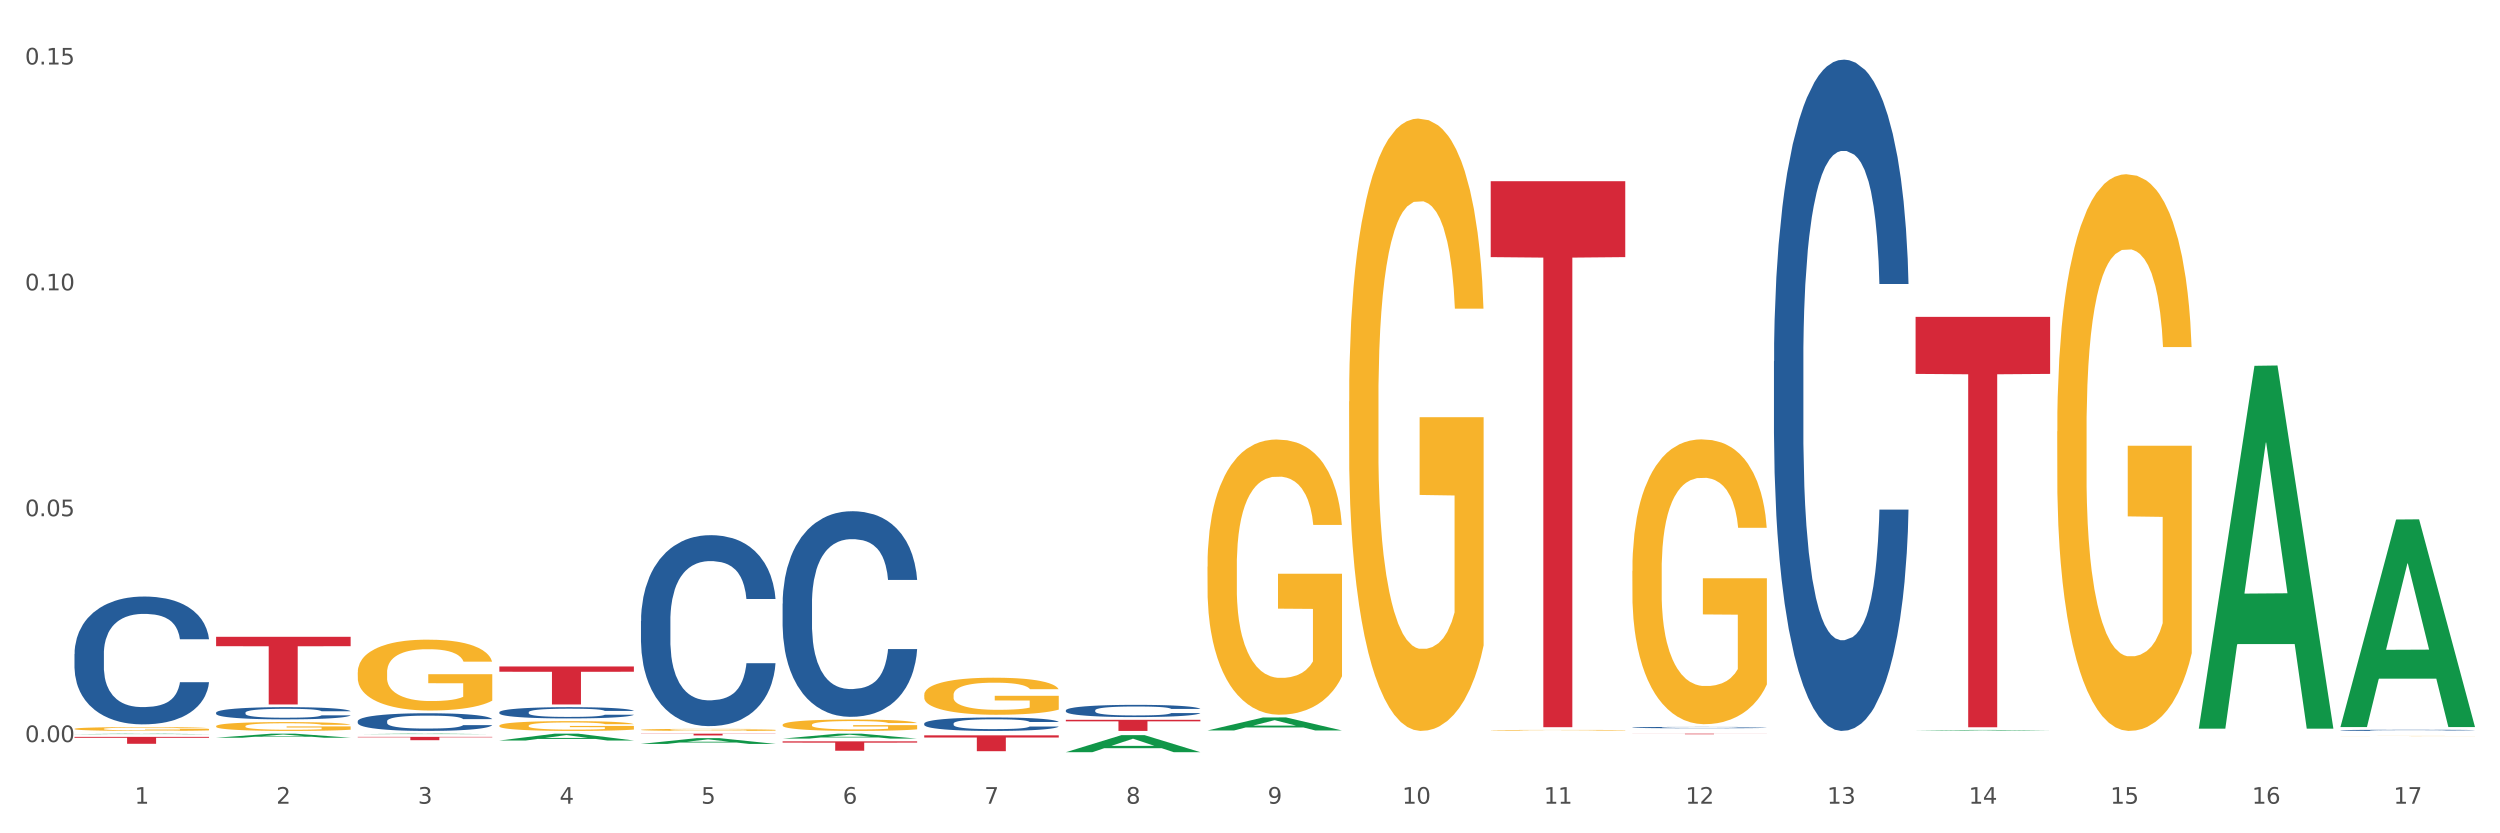 <?xml version="1.0" encoding="utf-8" standalone="no"?>
<!DOCTYPE svg PUBLIC "-//W3C//DTD SVG 1.1//EN"
  "http://www.w3.org/Graphics/SVG/1.1/DTD/svg11.dtd">
<svg xmlns:xlink="http://www.w3.org/1999/xlink" width="1080pt" height="360pt" viewBox="0 0 1080 360" xmlns="http://www.w3.org/2000/svg" version="1.1">
 <rect x="0" y="0" width="1080" height="360" fill="#333333" stroke="none"/>
 <defs>
  <style type="text/css">*{stroke-linejoin: round; stroke-linecap: butt}</style>
 </defs>
 <g id="figure_1">
  <g id="patch_1">
   <path d="M 0 360 
L 1080 360 
L 1080 0 
L 0 0 
z
" style="fill: #ffffff; stroke: #ffffff; stroke-linejoin: miter"/>
  </g>
  <g id="axes_1">
   <g id="matplotlib.axis_1">
    <g id="xtick_1">
     <g id="text_1">
      <!-- 1 -->
      <g style="fill: #4d4d4d" transform="translate(58.182 347.204) scale(0.096 -0.096)">
       <defs>
        <path id="DejaVuSans-31" d="M 794 531 
L 1825 531 
L 1825 4091 
L 703 3866 
L 703 4441 
L 1819 4666 
L 2450 4666 
L 2450 531 
L 3481 531 
L 3481 0 
L 794 0 
L 794 531 
z
" transform="scale(0.016)"/>
       </defs>
       <use xlink:href="#DejaVuSans-31"/>
      </g>
     </g>
    </g>
    <g id="xtick_2">
     <g id="text_2">
      <!-- 2 -->
      <g style="fill: #4d4d4d" transform="translate(119.364 347.204) scale(0.096 -0.096)">
       <defs>
        <path id="DejaVuSans-32" d="M 1228 531 
L 3431 531 
L 3431 0 
L 469 0 
L 469 531 
Q 828 903 1448 1529 
Q 2069 2156 2228 2338 
Q 2531 2678 2651 2914 
Q 2772 3150 2772 3378 
Q 2772 3750 2511 3984 
Q 2250 4219 1831 4219 
Q 1534 4219 1204 4116 
Q 875 4013 500 3803 
L 500 4441 
Q 881 4594 1212 4672 
Q 1544 4750 1819 4750 
Q 2544 4750 2975 4387 
Q 3406 4025 3406 3419 
Q 3406 3131 3298 2873 
Q 3191 2616 2906 2266 
Q 2828 2175 2409 1742 
Q 1991 1309 1228 531 
z
" transform="scale(0.016)"/>
       </defs>
       <use xlink:href="#DejaVuSans-32"/>
      </g>
     </g>
    </g>
    <g id="xtick_3">
     <g id="text_3">
      <!-- 3 -->
      <g style="fill: #4d4d4d" transform="translate(180.545 347.204) scale(0.096 -0.096)">
       <defs>
        <path id="DejaVuSans-33" d="M 2597 2516 
Q 3050 2419 3304 2112 
Q 3559 1806 3559 1356 
Q 3559 666 3084 287 
Q 2609 -91 1734 -91 
Q 1441 -91 1130 -33 
Q 819 25 488 141 
L 488 750 
Q 750 597 1062 519 
Q 1375 441 1716 441 
Q 2309 441 2620 675 
Q 2931 909 2931 1356 
Q 2931 1769 2642 2001 
Q 2353 2234 1838 2234 
L 1294 2234 
L 1294 2753 
L 1863 2753 
Q 2328 2753 2575 2939 
Q 2822 3125 2822 3475 
Q 2822 3834 2567 4026 
Q 2313 4219 1838 4219 
Q 1578 4219 1281 4162 
Q 984 4106 628 3988 
L 628 4550 
Q 988 4650 1302 4700 
Q 1616 4750 1894 4750 
Q 2613 4750 3031 4423 
Q 3450 4097 3450 3541 
Q 3450 3153 3228 2886 
Q 3006 2619 2597 2516 
z
" transform="scale(0.016)"/>
       </defs>
       <use xlink:href="#DejaVuSans-33"/>
      </g>
     </g>
    </g>
    <g id="xtick_4">
     <g id="text_4">
      <!-- 4 -->
      <g style="fill: #4d4d4d" transform="translate(241.726 347.204) scale(0.096 -0.096)">
       <defs>
        <path id="DejaVuSans-34" d="M 2419 4116 
L 825 1625 
L 2419 1625 
L 2419 4116 
z
M 2253 4666 
L 3047 4666 
L 3047 1625 
L 3713 1625 
L 3713 1100 
L 3047 1100 
L 3047 0 
L 2419 0 
L 2419 1100 
L 313 1100 
L 313 1709 
L 2253 4666 
z
" transform="scale(0.016)"/>
       </defs>
       <use xlink:href="#DejaVuSans-34"/>
      </g>
     </g>
    </g>
    <g id="xtick_5">
     <g id="text_5">
      <!-- 5 -->
      <g style="fill: #4d4d4d" transform="translate(302.908 347.204) scale(0.096 -0.096)">
       <defs>
        <path id="DejaVuSans-35" d="M 691 4666 
L 3169 4666 
L 3169 4134 
L 1269 4134 
L 1269 2991 
Q 1406 3038 1543 3061 
Q 1681 3084 1819 3084 
Q 2600 3084 3056 2656 
Q 3513 2228 3513 1497 
Q 3513 744 3044 326 
Q 2575 -91 1722 -91 
Q 1428 -91 1123 -41 
Q 819 9 494 109 
L 494 744 
Q 775 591 1075 516 
Q 1375 441 1709 441 
Q 2250 441 2565 725 
Q 2881 1009 2881 1497 
Q 2881 1984 2565 2268 
Q 2250 2553 1709 2553 
Q 1456 2553 1204 2497 
Q 953 2441 691 2322 
L 691 4666 
z
" transform="scale(0.016)"/>
       </defs>
       <use xlink:href="#DejaVuSans-35"/>
      </g>
     </g>
    </g>
    <g id="xtick_6">
     <g id="text_6">
      <!-- 6 -->
      <g style="fill: #4d4d4d" transform="translate(364.089 347.204) scale(0.096 -0.096)">
       <defs>
        <path id="DejaVuSans-36" d="M 2113 2584 
Q 1688 2584 1439 2293 
Q 1191 2003 1191 1497 
Q 1191 994 1439 701 
Q 1688 409 2113 409 
Q 2538 409 2786 701 
Q 3034 994 3034 1497 
Q 3034 2003 2786 2293 
Q 2538 2584 2113 2584 
z
M 3366 4563 
L 3366 3988 
Q 3128 4100 2886 4159 
Q 2644 4219 2406 4219 
Q 1781 4219 1451 3797 
Q 1122 3375 1075 2522 
Q 1259 2794 1537 2939 
Q 1816 3084 2150 3084 
Q 2853 3084 3261 2657 
Q 3669 2231 3669 1497 
Q 3669 778 3244 343 
Q 2819 -91 2113 -91 
Q 1303 -91 875 529 
Q 447 1150 447 2328 
Q 447 3434 972 4092 
Q 1497 4750 2381 4750 
Q 2619 4750 2861 4703 
Q 3103 4656 3366 4563 
z
" transform="scale(0.016)"/>
       </defs>
       <use xlink:href="#DejaVuSans-36"/>
      </g>
     </g>
    </g>
    <g id="xtick_7">
     <g id="text_7">
      <!-- 7 -->
      <g style="fill: #4d4d4d" transform="translate(425.271 347.204) scale(0.096 -0.096)">
       <defs>
        <path id="DejaVuSans-37" d="M 525 4666 
L 3525 4666 
L 3525 4397 
L 1831 0 
L 1172 0 
L 2766 4134 
L 525 4134 
L 525 4666 
z
" transform="scale(0.016)"/>
       </defs>
       <use xlink:href="#DejaVuSans-37"/>
      </g>
     </g>
    </g>
    <g id="xtick_8">
     <g id="text_8">
      <!-- 8 -->
      <g style="fill: #4d4d4d" transform="translate(486.452 347.204) scale(0.096 -0.096)">
       <defs>
        <path id="DejaVuSans-38" d="M 2034 2216 
Q 1584 2216 1326 1975 
Q 1069 1734 1069 1313 
Q 1069 891 1326 650 
Q 1584 409 2034 409 
Q 2484 409 2743 651 
Q 3003 894 3003 1313 
Q 3003 1734 2745 1975 
Q 2488 2216 2034 2216 
z
M 1403 2484 
Q 997 2584 770 2862 
Q 544 3141 544 3541 
Q 544 4100 942 4425 
Q 1341 4750 2034 4750 
Q 2731 4750 3128 4425 
Q 3525 4100 3525 3541 
Q 3525 3141 3298 2862 
Q 3072 2584 2669 2484 
Q 3125 2378 3379 2068 
Q 3634 1759 3634 1313 
Q 3634 634 3220 271 
Q 2806 -91 2034 -91 
Q 1263 -91 848 271 
Q 434 634 434 1313 
Q 434 1759 690 2068 
Q 947 2378 1403 2484 
z
M 1172 3481 
Q 1172 3119 1398 2916 
Q 1625 2713 2034 2713 
Q 2441 2713 2670 2916 
Q 2900 3119 2900 3481 
Q 2900 3844 2670 4047 
Q 2441 4250 2034 4250 
Q 1625 4250 1398 4047 
Q 1172 3844 1172 3481 
z
" transform="scale(0.016)"/>
       </defs>
       <use xlink:href="#DejaVuSans-38"/>
      </g>
     </g>
    </g>
    <g id="xtick_9">
     <g id="text_9">
      <!-- 9 -->
      <g style="fill: #4d4d4d" transform="translate(547.634 347.204) scale(0.096 -0.096)">
       <defs>
        <path id="DejaVuSans-39" d="M 703 97 
L 703 672 
Q 941 559 1184 500 
Q 1428 441 1663 441 
Q 2288 441 2617 861 
Q 2947 1281 2994 2138 
Q 2813 1869 2534 1725 
Q 2256 1581 1919 1581 
Q 1219 1581 811 2004 
Q 403 2428 403 3163 
Q 403 3881 828 4315 
Q 1253 4750 1959 4750 
Q 2769 4750 3195 4129 
Q 3622 3509 3622 2328 
Q 3622 1225 3098 567 
Q 2575 -91 1691 -91 
Q 1453 -91 1209 -44 
Q 966 3 703 97 
z
M 1959 2075 
Q 2384 2075 2632 2365 
Q 2881 2656 2881 3163 
Q 2881 3666 2632 3958 
Q 2384 4250 1959 4250 
Q 1534 4250 1286 3958 
Q 1038 3666 1038 3163 
Q 1038 2656 1286 2365 
Q 1534 2075 1959 2075 
z
" transform="scale(0.016)"/>
       </defs>
       <use xlink:href="#DejaVuSans-39"/>
      </g>
     </g>
    </g>
    <g id="xtick_10">
     <g id="text_10">
      <!-- 10 -->
      <g style="fill: #4d4d4d" transform="translate(605.761 347.204) scale(0.096 -0.096)">
       <defs>
        <path id="DejaVuSans-30" d="M 2034 4250 
Q 1547 4250 1301 3770 
Q 1056 3291 1056 2328 
Q 1056 1369 1301 889 
Q 1547 409 2034 409 
Q 2525 409 2770 889 
Q 3016 1369 3016 2328 
Q 3016 3291 2770 3770 
Q 2525 4250 2034 4250 
z
M 2034 4750 
Q 2819 4750 3233 4129 
Q 3647 3509 3647 2328 
Q 3647 1150 3233 529 
Q 2819 -91 2034 -91 
Q 1250 -91 836 529 
Q 422 1150 422 2328 
Q 422 3509 836 4129 
Q 1250 4750 2034 4750 
z
" transform="scale(0.016)"/>
       </defs>
       <use xlink:href="#DejaVuSans-31"/>
       <use xlink:href="#DejaVuSans-30" transform="translate(63.623 0)"/>
      </g>
     </g>
    </g>
    <g id="xtick_11">
     <g id="text_11">
      <!-- 11 -->
      <g style="fill: #4d4d4d" transform="translate(666.942 347.204) scale(0.096 -0.096)">
       <use xlink:href="#DejaVuSans-31"/>
       <use xlink:href="#DejaVuSans-31" transform="translate(63.623 0)"/>
      </g>
     </g>
    </g>
    <g id="xtick_12">
     <g id="text_12">
      <!-- 12 -->
      <g style="fill: #4d4d4d" transform="translate(728.124 347.204) scale(0.096 -0.096)">
       <use xlink:href="#DejaVuSans-31"/>
       <use xlink:href="#DejaVuSans-32" transform="translate(63.623 0)"/>
      </g>
     </g>
    </g>
    <g id="xtick_13">
     <g id="text_13">
      <!-- 13 -->
      <g style="fill: #4d4d4d" transform="translate(789.305 347.204) scale(0.096 -0.096)">
       <use xlink:href="#DejaVuSans-31"/>
       <use xlink:href="#DejaVuSans-33" transform="translate(63.623 0)"/>
      </g>
     </g>
    </g>
    <g id="xtick_14">
     <g id="text_14">
      <!-- 14 -->
      <g style="fill: #4d4d4d" transform="translate(850.487 347.204) scale(0.096 -0.096)">
       <use xlink:href="#DejaVuSans-31"/>
       <use xlink:href="#DejaVuSans-34" transform="translate(63.623 0)"/>
      </g>
     </g>
    </g>
    <g id="xtick_15">
     <g id="text_15">
      <!-- 15 -->
      <g style="fill: #4d4d4d" transform="translate(911.668 347.204) scale(0.096 -0.096)">
       <use xlink:href="#DejaVuSans-31"/>
       <use xlink:href="#DejaVuSans-35" transform="translate(63.623 0)"/>
      </g>
     </g>
    </g>
    <g id="xtick_16">
     <g id="text_16">
      <!-- 16 -->
      <g style="fill: #4d4d4d" transform="translate(972.849 347.204) scale(0.096 -0.096)">
       <use xlink:href="#DejaVuSans-31"/>
       <use xlink:href="#DejaVuSans-36" transform="translate(63.623 0)"/>
      </g>
     </g>
    </g>
    <g id="xtick_17">
     <g id="text_17">
      <!-- 17 -->
      <g style="fill: #4d4d4d" transform="translate(1034.031 347.204) scale(0.096 -0.096)">
       <use xlink:href="#DejaVuSans-31"/>
       <use xlink:href="#DejaVuSans-37" transform="translate(63.623 0)"/>
      </g>
     </g>
    </g>
    <g id="xtick_18"/>
    <g id="xtick_19"/>
    <g id="xtick_20"/>
    <g id="xtick_21"/>
    <g id="xtick_22"/>
    <g id="xtick_23"/>
    <g id="xtick_24"/>
    <g id="xtick_25"/>
    <g id="xtick_26"/>
    <g id="xtick_27"/>
    <g id="xtick_28"/>
    <g id="xtick_29"/>
    <g id="xtick_30"/>
    <g id="xtick_31"/>
    <g id="xtick_32"/>
    <g id="xtick_33"/>
   </g>
   <g id="matplotlib.axis_2">
    <g id="ytick_1">
     <g id="text_18">
      <!-- 0.00 -->
      <g style="fill: #4d4d4d" transform="translate(10.8 320.579) scale(0.096 -0.096)">
       <defs>
        <path id="DejaVuSans-2e" d="M 684 794 
L 1344 794 
L 1344 0 
L 684 0 
L 684 794 
z
" transform="scale(0.016)"/>
       </defs>
       <use xlink:href="#DejaVuSans-30"/>
       <use xlink:href="#DejaVuSans-2e" transform="translate(63.623 0)"/>
       <use xlink:href="#DejaVuSans-30" transform="translate(95.41 0)"/>
       <use xlink:href="#DejaVuSans-30" transform="translate(159.033 0)"/>
      </g>
     </g>
    </g>
    <g id="ytick_2">
     <g id="text_19">
      <!-- 0.05 -->
      <g style="fill: #4d4d4d" transform="translate(10.8 223.007) scale(0.096 -0.096)">
       <use xlink:href="#DejaVuSans-30"/>
       <use xlink:href="#DejaVuSans-2e" transform="translate(63.623 0)"/>
       <use xlink:href="#DejaVuSans-30" transform="translate(95.41 0)"/>
       <use xlink:href="#DejaVuSans-35" transform="translate(159.033 0)"/>
      </g>
     </g>
    </g>
    <g id="ytick_3">
     <g id="text_20">
      <!-- 0.10 -->
      <g style="fill: #4d4d4d" transform="translate(10.8 125.436) scale(0.096 -0.096)">
       <use xlink:href="#DejaVuSans-30"/>
       <use xlink:href="#DejaVuSans-2e" transform="translate(63.623 0)"/>
       <use xlink:href="#DejaVuSans-31" transform="translate(95.41 0)"/>
       <use xlink:href="#DejaVuSans-30" transform="translate(159.033 0)"/>
      </g>
     </g>
    </g>
    <g id="ytick_4">
     <g id="text_21">
      <!-- 0.15 -->
      <g style="fill: #4d4d4d" transform="translate(10.8 27.864) scale(0.096 -0.096)">
       <use xlink:href="#DejaVuSans-30"/>
       <use xlink:href="#DejaVuSans-2e" transform="translate(63.623 0)"/>
       <use xlink:href="#DejaVuSans-31" transform="translate(95.41 0)"/>
       <use xlink:href="#DejaVuSans-35" transform="translate(159.033 0)"/>
      </g>
     </g>
    </g>
    <g id="ytick_5"/>
    <g id="ytick_6"/>
    <g id="ytick_7"/>
   </g>
   <g id="PolyCollection_1">
    <path d="M 32.175 317.159 
L 32.235 317.159 
L 56.203 316.932 
L 66.15 316.932 
L 90.297 317.16 
L 78.793 317.16 
L 73.58 317.107 
L 48.833 317.107 
L 48.653 317.108 
L 43.62 317.16 
L 32.175 317.16 
L 32.175 317.159 
L 51.949 317.075 
L 70.464 317.075 
L 61.296 316.981 
L 61.176 316.98 
L 61.056 316.981 
L 51.889 317.075 
L 51.949 317.075 
L 32.175 317.159 
z
" clip-path="url(#pf62ead2711)" style="fill: #109648"/>
    <path d="M 643.989 315.478 
L 644.058 315.477 
L 644.058 315.466 
L 644.195 315.457 
L 644.881 315.434 
L 645.911 315.415 
L 646.665 315.404 
L 647.42 315.396 
L 648.312 315.388 
L 649.41 315.379 
L 651.4 315.367 
L 652.635 315.36 
L 654.145 315.353 
L 656.89 315.343 
L 658.88 315.338 
L 660.939 315.333 
L 664.301 315.328 
L 666.497 315.325 
L 668.83 315.323 
L 671.644 315.322 
L 673.771 315.322 
L 678.437 315.323 
L 682.417 315.326 
L 684.339 315.328 
L 686.809 315.331 
L 688.113 315.334 
L 690.24 315.339 
L 692.436 315.345 
L 693.946 315.351 
L 696.21 315.361 
L 697.926 315.372 
L 699.504 315.385 
L 700.327 315.394 
L 700.945 315.402 
L 701.494 315.411 
L 702.043 315.427 
L 689.691 315.427 
L 689.211 315.416 
L 688.456 315.406 
L 687.358 315.396 
L 686.397 315.39 
L 684.75 315.382 
L 683.241 315.377 
L 681.662 315.373 
L 679.741 315.37 
L 678.231 315.369 
L 676.104 315.367 
L 671.918 315.368 
L 669.105 315.37 
L 667.183 315.373 
L 665.948 315.376 
L 664.85 315.379 
L 663.615 315.383 
L 662.174 315.39 
L 661.145 315.396 
L 660.115 315.403 
L 659.292 315.411 
L 658.537 315.419 
L 657.919 315.428 
L 657.439 315.438 
L 657.027 315.45 
L 656.684 315.469 
L 656.684 315.511 
L 656.821 315.521 
L 657.164 315.533 
L 657.576 315.543 
L 658.262 315.554 
L 658.88 315.562 
L 660.047 315.573 
L 661.35 315.582 
L 662.38 315.588 
L 663.409 315.593 
L 665.193 315.6 
L 667.183 315.605 
L 668.899 315.609 
L 671.232 315.612 
L 672.81 315.613 
L 674.183 315.614 
L 677.545 315.614 
L 679.947 315.613 
L 682.623 315.61 
L 684.682 315.608 
L 686.397 315.604 
L 688.319 315.599 
L 689.554 315.594 
L 689.554 315.529 
L 674.457 315.529 
L 674.457 315.486 
L 702.112 315.486 
L 702.112 315.612 
L 700.945 315.618 
L 699.641 315.624 
L 698.269 315.629 
L 696.21 315.636 
L 693.74 315.642 
L 691.544 315.646 
L 689.211 315.65 
L 686.466 315.653 
L 682.898 315.656 
L 680.702 315.658 
L 677.957 315.658 
L 674.732 315.659 
L 671.918 315.658 
L 669.173 315.657 
L 666.291 315.654 
L 663.478 315.65 
L 661.35 315.646 
L 659.223 315.641 
L 656.959 315.634 
L 655.174 315.628 
L 653.802 315.623 
L 652.292 315.616 
L 650.645 315.606 
L 649.41 315.598 
L 648.312 315.59 
L 647.146 315.578 
L 646.322 315.569 
L 645.499 315.557 
L 645.018 315.548 
L 644.47 315.534 
L 644.058 315.515 
L 643.989 315.478 
z
" clip-path="url(#pf62ead2711)" style="fill: #f7b32b"/>
    <path d="M 705.171 246.664 
L 705.239 246.552 
L 705.239 242.506 
L 705.376 239.022 
L 706.063 230.594 
L 707.092 223.626 
L 707.847 219.918 
L 708.602 216.884 
L 709.494 213.849 
L 710.592 210.703 
L 712.582 206.095 
L 713.817 203.735 
L 715.327 201.263 
L 718.071 197.667 
L 720.061 195.644 
L 722.12 193.958 
L 725.483 191.936 
L 727.678 191.037 
L 730.012 190.362 
L 732.825 189.913 
L 734.952 189.8 
L 739.619 190.138 
L 743.599 191.149 
L 745.52 191.936 
L 747.99 193.284 
L 749.294 194.183 
L 751.421 195.981 
L 753.617 198.341 
L 755.127 200.364 
L 757.391 204.185 
L 759.107 208.006 
L 760.685 212.726 
L 761.509 215.985 
L 762.126 219.019 
L 762.675 222.503 
L 763.224 228.009 
L 750.872 228.009 
L 750.392 224.076 
L 749.637 220.367 
L 748.539 216.771 
L 747.579 214.524 
L 745.932 211.714 
L 744.422 209.916 
L 742.844 208.568 
L 740.922 207.444 
L 739.413 206.882 
L 737.285 206.432 
L 733.099 206.545 
L 730.286 207.444 
L 728.365 208.568 
L 727.129 209.579 
L 726.031 210.703 
L 724.796 212.276 
L 723.355 214.636 
L 722.326 216.771 
L 721.297 219.468 
L 720.473 222.165 
L 719.718 225.312 
L 719.101 228.683 
L 718.62 232.167 
L 718.209 236.438 
L 717.866 243.517 
L 717.866 258.913 
L 718.003 262.397 
L 718.346 267.005 
L 718.758 270.488 
L 719.444 274.646 
L 720.061 277.456 
L 721.228 281.501 
L 722.532 284.873 
L 723.561 287.008 
L 724.59 288.806 
L 726.375 291.278 
L 728.365 293.301 
L 730.08 294.537 
L 732.413 295.661 
L 733.992 296.111 
L 735.364 296.335 
L 738.726 296.335 
L 741.128 295.998 
L 743.804 295.212 
L 745.863 294.2 
L 747.579 292.964 
L 749.5 290.941 
L 750.735 289.031 
L 750.735 265.544 
L 735.638 265.431 
L 735.638 249.811 
L 763.293 249.811 
L 763.293 295.661 
L 762.126 298.021 
L 760.823 300.156 
L 759.45 302.067 
L 757.391 304.427 
L 754.921 306.674 
L 752.725 308.248 
L 750.392 309.596 
L 747.647 310.832 
L 744.079 311.956 
L 741.883 312.406 
L 739.138 312.743 
L 735.913 312.855 
L 733.099 312.63 
L 730.355 312.068 
L 727.473 311.057 
L 724.659 309.596 
L 722.532 308.135 
L 720.405 306.337 
L 718.14 303.977 
L 716.356 301.73 
L 714.983 299.707 
L 713.474 297.122 
L 711.827 293.751 
L 710.592 290.717 
L 709.494 287.57 
L 708.327 283.524 
L 707.504 280.041 
L 706.68 275.658 
L 706.2 272.399 
L 705.651 267.342 
L 705.239 260.262 
L 705.171 246.664 
z
" clip-path="url(#pf62ead2711)" style="fill: #f7b32b"/>
    <path d="M 888.715 186.395 
L 888.783 186.175 
L 888.783 178.268 
L 888.921 171.459 
L 889.607 154.986 
L 890.636 141.368 
L 891.391 134.119 
L 892.146 128.189 
L 893.038 122.259 
L 894.136 116.109 
L 896.126 107.103 
L 897.361 102.491 
L 898.871 97.658 
L 901.616 90.63 
L 903.606 86.676 
L 905.664 83.382 
L 909.027 79.428 
L 911.223 77.671 
L 913.556 76.353 
L 916.369 75.474 
L 918.497 75.255 
L 923.163 75.914 
L 927.143 77.891 
L 929.064 79.428 
L 931.535 82.064 
L 932.838 83.821 
L 934.966 87.335 
L 937.162 91.948 
L 938.671 95.901 
L 940.936 103.369 
L 942.651 110.837 
L 944.23 120.062 
L 945.053 126.432 
L 945.671 132.362 
L 946.22 139.171 
L 946.769 149.934 
L 934.417 149.934 
L 933.936 142.246 
L 933.182 134.998 
L 932.084 127.969 
L 931.123 123.576 
L 929.476 118.085 
L 927.966 114.571 
L 926.388 111.935 
L 924.467 109.739 
L 922.957 108.641 
L 920.83 107.762 
L 916.644 107.982 
L 913.83 109.739 
L 911.909 111.935 
L 910.674 113.912 
L 909.576 116.109 
L 908.341 119.184 
L 906.899 123.796 
L 905.87 127.969 
L 904.841 133.241 
L 904.017 138.512 
L 903.263 144.662 
L 902.645 151.252 
L 902.165 158.061 
L 901.753 166.407 
L 901.41 180.245 
L 901.41 210.336 
L 901.547 217.145 
L 901.89 226.15 
L 902.302 232.959 
L 902.988 241.086 
L 903.606 246.577 
L 904.772 254.484 
L 906.076 261.074 
L 907.105 265.247 
L 908.135 268.761 
L 909.919 273.593 
L 911.909 277.547 
L 913.624 279.963 
L 915.958 282.159 
L 917.536 283.038 
L 918.908 283.477 
L 922.271 283.477 
L 924.672 282.818 
L 927.349 281.281 
L 929.407 279.304 
L 931.123 276.888 
L 933.044 272.934 
L 934.279 269.2 
L 934.279 223.295 
L 919.183 223.075 
L 919.183 192.545 
L 946.837 192.545 
L 946.837 282.159 
L 945.671 286.772 
L 944.367 290.945 
L 942.994 294.679 
L 940.936 299.292 
L 938.465 303.685 
L 936.269 306.76 
L 933.936 309.395 
L 931.191 311.811 
L 927.623 314.008 
L 925.427 314.886 
L 922.682 315.545 
L 919.457 315.765 
L 916.644 315.326 
L 913.899 314.228 
L 911.017 312.251 
L 908.203 309.395 
L 906.076 306.54 
L 903.949 303.026 
L 901.684 298.413 
L 899.9 294.02 
L 898.528 290.067 
L 897.018 285.015 
L 895.371 278.426 
L 894.136 272.495 
L 893.038 266.345 
L 891.871 258.438 
L 891.048 251.629 
L 890.224 243.063 
L 889.744 236.693 
L 889.195 226.809 
L 888.783 212.972 
L 888.715 186.395 
z
" clip-path="url(#pf62ead2711)" style="fill: #f7b32b"/>
    <path d="M 1011.078 317.963 
L 1011.146 317.963 
L 1011.146 317.961 
L 1011.284 317.959 
L 1011.97 317.955 
L 1012.999 317.952 
L 1013.754 317.95 
L 1014.509 317.948 
L 1015.401 317.947 
L 1016.499 317.945 
L 1018.489 317.943 
L 1019.724 317.942 
L 1021.234 317.941 
L 1023.978 317.939 
L 1025.969 317.938 
L 1028.027 317.937 
L 1031.39 317.936 
L 1033.585 317.935 
L 1035.919 317.935 
L 1038.732 317.935 
L 1040.859 317.935 
L 1045.526 317.935 
L 1049.506 317.936 
L 1051.427 317.936 
L 1053.897 317.937 
L 1055.201 317.937 
L 1057.328 317.938 
L 1059.524 317.939 
L 1061.034 317.94 
L 1063.299 317.942 
L 1065.014 317.944 
L 1066.592 317.946 
L 1067.416 317.948 
L 1068.033 317.949 
L 1068.582 317.951 
L 1069.131 317.954 
L 1056.78 317.954 
L 1056.299 317.952 
L 1055.544 317.95 
L 1054.446 317.948 
L 1053.486 317.947 
L 1051.839 317.946 
L 1050.329 317.945 
L 1048.751 317.944 
L 1046.829 317.944 
L 1045.32 317.943 
L 1043.192 317.943 
L 1039.007 317.943 
L 1036.193 317.944 
L 1034.272 317.944 
L 1033.037 317.945 
L 1031.939 317.945 
L 1030.703 317.946 
L 1029.262 317.947 
L 1028.233 317.948 
L 1027.204 317.95 
L 1026.38 317.951 
L 1025.625 317.952 
L 1025.008 317.954 
L 1024.527 317.956 
L 1024.116 317.958 
L 1023.773 317.961 
L 1023.773 317.969 
L 1023.91 317.971 
L 1024.253 317.973 
L 1024.665 317.975 
L 1025.351 317.977 
L 1025.969 317.978 
L 1027.135 317.98 
L 1028.439 317.982 
L 1029.468 317.983 
L 1030.498 317.984 
L 1032.282 317.985 
L 1034.272 317.986 
L 1035.987 317.987 
L 1038.32 317.987 
L 1039.899 317.987 
L 1041.271 317.987 
L 1044.634 317.987 
L 1047.035 317.987 
L 1049.712 317.987 
L 1051.77 317.986 
L 1053.486 317.986 
L 1055.407 317.985 
L 1056.642 317.984 
L 1056.642 317.972 
L 1041.546 317.972 
L 1041.546 317.964 
L 1069.2 317.964 
L 1069.2 317.987 
L 1068.033 317.988 
L 1066.73 317.989 
L 1065.357 317.99 
L 1063.299 317.991 
L 1060.828 317.993 
L 1058.632 317.993 
L 1056.299 317.994 
L 1053.554 317.995 
L 1049.986 317.995 
L 1047.79 317.995 
L 1045.045 317.996 
L 1041.82 317.996 
L 1039.007 317.995 
L 1036.262 317.995 
L 1033.38 317.995 
L 1030.566 317.994 
L 1028.439 317.993 
L 1026.312 317.992 
L 1024.047 317.991 
L 1022.263 317.99 
L 1020.891 317.989 
L 1019.381 317.988 
L 1017.734 317.986 
L 1016.499 317.985 
L 1015.401 317.983 
L 1014.234 317.981 
L 1013.411 317.979 
L 1012.587 317.977 
L 1012.107 317.976 
L 1011.558 317.973 
L 1011.146 317.97 
L 1011.078 317.963 
z
" clip-path="url(#pf62ead2711)" style="fill: #f7b32b"/>
    <path d="M 93.356 307.861 
L 93.425 307.856 
L 93.425 307.721 
L 93.631 307.538 
L 94.387 307.2 
L 95.349 306.944 
L 96.998 306.645 
L 97.891 306.52 
L 99.059 306.38 
L 101.463 306.153 
L 104.211 305.96 
L 106.135 305.854 
L 107.578 305.786 
L 110.807 305.666 
L 112.662 305.612 
L 114.585 305.569 
L 116.234 305.54 
L 118.982 305.506 
L 121.181 305.492 
L 123.723 305.487 
L 125.853 305.492 
L 128.67 305.511 
L 132.792 305.569 
L 134.372 305.603 
L 136.502 305.661 
L 138.7 305.738 
L 140.486 305.815 
L 142.547 305.926 
L 144.677 306.071 
L 146.738 306.254 
L 148.181 306.423 
L 149.349 306.602 
L 150.38 306.819 
L 151.135 307.055 
L 151.479 307.253 
L 138.906 307.253 
L 138.563 307.075 
L 137.876 306.882 
L 137.189 306.751 
L 136.433 306.645 
L 135.265 306.525 
L 134.234 306.447 
L 132.517 306.356 
L 130.937 306.298 
L 129.631 306.264 
L 128.051 306.235 
L 124.685 306.206 
L 122.28 306.206 
L 120.769 306.216 
L 118.914 306.24 
L 117.334 306.274 
L 115.479 306.332 
L 114.036 306.394 
L 112.593 306.476 
L 111.769 306.534 
L 110.532 306.64 
L 109.708 306.727 
L 108.608 306.877 
L 107.99 306.983 
L 106.891 307.258 
L 106.41 307.461 
L 106.204 307.601 
L 106.066 307.755 
L 106.066 308.508 
L 106.479 308.846 
L 106.822 308.99 
L 107.372 309.155 
L 108.402 309.367 
L 109.914 309.574 
L 111.494 309.724 
L 112.799 309.816 
L 114.036 309.883 
L 115.273 309.936 
L 116.784 309.985 
L 118.021 310.014 
L 119.876 310.043 
L 122.074 310.057 
L 123.792 310.057 
L 127.295 310.033 
L 128.876 310.009 
L 130.387 309.975 
L 132.036 309.922 
L 133.341 309.864 
L 134.097 309.821 
L 135.334 309.729 
L 136.296 309.632 
L 137.12 309.521 
L 137.67 309.425 
L 138.288 309.28 
L 138.769 309.116 
L 138.906 309.029 
L 151.479 309.029 
L 151.204 309.203 
L 150.723 309.372 
L 149.761 309.599 
L 149.005 309.729 
L 147.838 309.888 
L 146.601 310.023 
L 144.883 310.173 
L 143.303 310.284 
L 141.654 310.38 
L 139.868 310.467 
L 136.639 310.588 
L 135.471 310.622 
L 132.998 310.68 
L 131.074 310.713 
L 128.257 310.747 
L 125.372 310.766 
L 122.349 310.771 
L 119.669 310.762 
L 116.715 310.733 
L 114.86 310.704 
L 112.799 310.66 
L 110.395 310.593 
L 108.127 310.511 
L 105.998 310.414 
L 104.005 310.303 
L 102.15 310.178 
L 99.746 309.97 
L 97.959 309.767 
L 96.654 309.579 
L 95.761 309.42 
L 94.868 309.217 
L 94.387 309.077 
L 93.631 308.74 
L 93.356 308.426 
L 93.356 307.861 
z
" clip-path="url(#pf62ead2711)" style="fill: #255c99"/>
    <path d="M 32.175 318.325 
L 90.297 318.325 
L 90.297 318.74 
L 67.434 318.743 
L 67.434 321.317 
L 54.901 321.317 
L 54.901 318.743 
L 32.175 318.74 
L 32.175 318.327 
L 32.175 318.325 
z
" clip-path="url(#pf62ead2711)" style="fill: #d62839"/>
    <path d="M 582.808 173.464 
L 582.876 173.222 
L 582.876 164.525 
L 583.014 157.035 
L 583.7 138.915 
L 584.729 123.936 
L 585.484 115.963 
L 586.239 109.439 
L 587.131 102.916 
L 588.229 96.151 
L 590.219 86.246 
L 591.454 81.172 
L 592.964 75.857 
L 595.709 68.126 
L 597.699 63.777 
L 599.757 60.153 
L 603.12 55.804 
L 605.316 53.871 
L 607.649 52.421 
L 610.462 51.455 
L 612.589 51.213 
L 617.256 51.938 
L 621.236 54.113 
L 623.157 55.804 
L 625.628 58.703 
L 626.931 60.636 
L 629.059 64.502 
L 631.254 69.575 
L 632.764 73.924 
L 635.029 82.138 
L 636.744 90.353 
L 638.322 100.5 
L 639.146 107.507 
L 639.764 114.03 
L 640.312 121.52 
L 640.861 133.358 
L 628.51 133.358 
L 628.029 124.902 
L 627.274 116.929 
L 626.176 109.198 
L 625.216 104.366 
L 623.569 98.326 
L 622.059 94.46 
L 620.481 91.561 
L 618.56 89.145 
L 617.05 87.937 
L 614.923 86.97 
L 610.737 87.212 
L 607.923 89.145 
L 606.002 91.561 
L 604.767 93.735 
L 603.669 96.151 
L 602.433 99.534 
L 600.992 104.607 
L 599.963 109.198 
L 598.934 114.996 
L 598.11 120.795 
L 597.355 127.56 
L 596.738 134.808 
L 596.258 142.297 
L 595.846 151.478 
L 595.503 166.699 
L 595.503 199.799 
L 595.64 207.288 
L 595.983 217.194 
L 596.395 224.684 
L 597.081 233.623 
L 597.699 239.663 
L 598.865 248.36 
L 600.169 255.609 
L 601.198 260.199 
L 602.228 264.065 
L 604.012 269.38 
L 606.002 273.729 
L 607.717 276.386 
L 610.05 278.802 
L 611.629 279.769 
L 613.001 280.252 
L 616.364 280.252 
L 618.765 279.527 
L 621.442 277.836 
L 623.5 275.661 
L 625.216 273.004 
L 627.137 268.655 
L 628.372 264.548 
L 628.372 214.053 
L 613.276 213.811 
L 613.276 180.229 
L 640.93 180.229 
L 640.93 278.802 
L 639.764 283.876 
L 638.46 288.466 
L 637.087 292.574 
L 635.029 297.647 
L 632.558 302.479 
L 630.362 305.862 
L 628.029 308.761 
L 625.284 311.419 
L 621.716 313.835 
L 619.52 314.801 
L 616.775 315.526 
L 613.55 315.767 
L 610.737 315.284 
L 607.992 314.076 
L 605.11 311.902 
L 602.296 308.761 
L 600.169 305.62 
L 598.042 301.754 
L 595.777 296.681 
L 593.993 291.849 
L 592.621 287.5 
L 591.111 281.943 
L 589.464 274.695 
L 588.229 268.172 
L 587.131 261.407 
L 585.964 252.709 
L 585.141 245.22 
L 584.317 235.797 
L 583.837 228.791 
L 583.288 217.919 
L 582.876 202.698 
L 582.808 173.464 
z
" clip-path="url(#pf62ead2711)" style="fill: #f7b32b"/>
    <path d="M 93.356 275.097 
L 151.479 275.097 
L 151.479 279.158 
L 128.615 279.186 
L 128.615 304.322 
L 116.082 304.322 
L 116.082 279.186 
L 93.356 279.158 
L 93.356 275.124 
L 93.356 275.097 
z
" clip-path="url(#pf62ead2711)" style="fill: #d62839"/>
    <path d="M 215.719 287.918 
L 273.842 287.918 
L 273.842 290.199 
L 250.978 290.214 
L 250.978 304.329 
L 238.445 304.329 
L 238.445 290.214 
L 215.719 290.199 
L 215.719 287.934 
L 215.719 287.918 
z
" clip-path="url(#pf62ead2711)" style="fill: #d62839"/>
    <path d="M 276.901 316.932 
L 335.023 316.932 
L 335.023 317.041 
L 312.16 317.042 
L 312.16 317.718 
L 299.626 317.718 
L 299.626 317.042 
L 276.901 317.041 
L 276.901 316.933 
L 276.901 316.932 
z
" clip-path="url(#pf62ead2711)" style="fill: #d62839"/>
    <path d="M 338.082 320.249 
L 396.204 320.249 
L 396.204 320.816 
L 373.341 320.82 
L 373.341 324.329 
L 360.808 324.329 
L 360.808 320.82 
L 338.082 320.816 
L 338.082 320.253 
L 338.082 320.249 
z
" clip-path="url(#pf62ead2711)" style="fill: #d62839"/>
    <path d="M 399.263 317.665 
L 457.386 317.665 
L 457.386 318.618 
L 434.523 318.624 
L 434.523 324.524 
L 421.989 324.524 
L 421.989 318.624 
L 399.263 318.618 
L 399.263 317.671 
L 399.263 317.665 
z
" clip-path="url(#pf62ead2711)" style="fill: #d62839"/>
    <path d="M 460.445 310.948 
L 518.567 310.948 
L 518.567 311.617 
L 495.704 311.622 
L 495.704 315.767 
L 483.17 315.767 
L 483.17 311.622 
L 460.445 311.617 
L 460.445 310.952 
L 460.445 310.948 
z
" clip-path="url(#pf62ead2711)" style="fill: #d62839"/>
    <path d="M 643.989 78.292 
L 702.112 78.292 
L 702.112 111.07 
L 679.248 111.291 
L 679.248 314.157 
L 666.715 314.157 
L 666.715 111.291 
L 643.989 111.07 
L 643.989 78.514 
L 643.989 78.292 
z
" clip-path="url(#pf62ead2711)" style="fill: #d62839"/>
    <path d="M 154.538 318.321 
L 212.66 318.321 
L 212.66 318.524 
L 189.797 318.525 
L 189.797 319.778 
L 177.263 319.778 
L 177.263 318.525 
L 154.538 318.524 
L 154.538 318.323 
L 154.538 318.321 
z
" clip-path="url(#pf62ead2711)" style="fill: #d62839"/>
    <path d="M 705.171 316.932 
L 763.293 316.932 
L 763.293 316.969 
L 740.43 316.97 
L 740.43 317.201 
L 727.896 317.201 
L 727.896 316.97 
L 705.171 316.969 
L 705.171 316.932 
L 705.171 316.932 
z
" clip-path="url(#pf62ead2711)" style="fill: #d62839"/>
    <path d="M 521.626 244.806 
L 521.695 244.697 
L 521.695 240.788 
L 521.832 237.422 
L 522.518 229.278 
L 523.548 222.545 
L 524.303 218.962 
L 525.057 216.03 
L 525.949 213.098 
L 527.047 210.058 
L 529.037 205.605 
L 530.273 203.325 
L 531.782 200.936 
L 534.527 197.461 
L 536.517 195.507 
L 538.576 193.878 
L 541.938 191.923 
L 544.134 191.054 
L 546.467 190.403 
L 549.281 189.969 
L 551.408 189.86 
L 556.074 190.186 
L 560.054 191.163 
L 561.976 191.923 
L 564.446 193.226 
L 565.75 194.095 
L 567.877 195.832 
L 570.073 198.113 
L 571.583 200.067 
L 573.847 203.759 
L 575.563 207.451 
L 577.141 212.012 
L 577.965 215.161 
L 578.582 218.093 
L 579.131 221.459 
L 579.68 226.78 
L 567.328 226.78 
L 566.848 222.98 
L 566.093 219.396 
L 564.995 215.921 
L 564.034 213.75 
L 562.387 211.035 
L 560.878 209.297 
L 559.299 207.994 
L 557.378 206.908 
L 555.868 206.365 
L 553.741 205.931 
L 549.555 206.04 
L 546.742 206.908 
L 544.82 207.994 
L 543.585 208.972 
L 542.487 210.058 
L 541.252 211.578 
L 539.811 213.858 
L 538.782 215.921 
L 537.752 218.527 
L 536.929 221.134 
L 536.174 224.174 
L 535.556 227.432 
L 535.076 230.798 
L 534.664 234.924 
L 534.321 241.766 
L 534.321 256.642 
L 534.459 260.009 
L 534.802 264.461 
L 535.213 267.827 
L 535.9 271.845 
L 536.517 274.559 
L 537.684 278.469 
L 538.988 281.726 
L 540.017 283.79 
L 541.046 285.527 
L 542.83 287.916 
L 544.82 289.871 
L 546.536 291.065 
L 548.869 292.151 
L 550.447 292.585 
L 551.82 292.802 
L 555.182 292.802 
L 557.584 292.477 
L 560.26 291.717 
L 562.319 290.739 
L 564.034 289.545 
L 565.956 287.59 
L 567.191 285.744 
L 567.191 263.049 
L 552.094 262.94 
L 552.094 247.847 
L 579.749 247.847 
L 579.749 292.151 
L 578.582 294.431 
L 577.278 296.494 
L 575.906 298.34 
L 573.847 300.621 
L 571.377 302.793 
L 569.181 304.313 
L 566.848 305.616 
L 564.103 306.81 
L 560.535 307.896 
L 558.339 308.331 
L 555.594 308.656 
L 552.369 308.765 
L 549.555 308.548 
L 546.81 308.005 
L 543.928 307.028 
L 541.115 305.616 
L 538.988 304.204 
L 536.86 302.467 
L 534.596 300.186 
L 532.812 298.015 
L 531.439 296.06 
L 529.93 293.563 
L 528.283 290.305 
L 527.047 287.373 
L 525.949 284.332 
L 524.783 280.423 
L 523.959 277.057 
L 523.136 272.822 
L 522.656 269.673 
L 522.107 264.786 
L 521.695 257.945 
L 521.626 244.806 
z
" clip-path="url(#pf62ead2711)" style="fill: #f7b32b"/>
    <path d="M 338.082 313.118 
L 338.151 313.114 
L 338.151 312.952 
L 338.288 312.812 
L 338.974 312.475 
L 340.003 312.196 
L 340.758 312.048 
L 341.513 311.926 
L 342.405 311.805 
L 343.503 311.679 
L 345.493 311.495 
L 346.728 311.4 
L 348.238 311.301 
L 350.983 311.157 
L 352.973 311.076 
L 355.032 311.009 
L 358.394 310.928 
L 360.59 310.892 
L 362.923 310.865 
L 365.737 310.847 
L 367.864 310.842 
L 372.53 310.856 
L 376.51 310.896 
L 378.431 310.928 
L 380.902 310.982 
L 382.206 311.018 
L 384.333 311.09 
L 386.529 311.184 
L 388.038 311.265 
L 390.303 311.418 
L 392.019 311.571 
L 393.597 311.76 
L 394.42 311.89 
L 395.038 312.012 
L 395.587 312.151 
L 396.136 312.372 
L 383.784 312.372 
L 383.304 312.214 
L 382.549 312.066 
L 381.451 311.922 
L 380.49 311.832 
L 378.843 311.719 
L 377.334 311.647 
L 375.755 311.593 
L 373.834 311.549 
L 372.324 311.526 
L 370.197 311.508 
L 366.011 311.513 
L 363.198 311.549 
L 361.276 311.593 
L 360.041 311.634 
L 358.943 311.679 
L 357.708 311.742 
L 356.267 311.836 
L 355.237 311.922 
L 354.208 312.03 
L 353.385 312.138 
L 352.63 312.264 
L 352.012 312.399 
L 351.532 312.538 
L 351.12 312.709 
L 350.777 312.992 
L 350.777 313.608 
L 350.914 313.748 
L 351.257 313.932 
L 351.669 314.072 
L 352.355 314.238 
L 352.973 314.351 
L 354.139 314.513 
L 355.443 314.647 
L 356.473 314.733 
L 357.502 314.805 
L 359.286 314.904 
L 361.276 314.985 
L 362.992 315.034 
L 365.325 315.079 
L 366.903 315.097 
L 368.276 315.106 
L 371.638 315.106 
L 374.04 315.093 
L 376.716 315.061 
L 378.775 315.021 
L 380.49 314.971 
L 382.412 314.89 
L 383.647 314.814 
L 383.647 313.874 
L 368.55 313.869 
L 368.55 313.244 
L 396.204 313.244 
L 396.204 315.079 
L 395.038 315.174 
L 393.734 315.259 
L 392.362 315.336 
L 390.303 315.43 
L 387.833 315.52 
L 385.637 315.583 
L 383.304 315.637 
L 380.559 315.686 
L 376.99 315.731 
L 374.795 315.749 
L 372.05 315.763 
L 368.824 315.767 
L 366.011 315.758 
L 363.266 315.736 
L 360.384 315.695 
L 357.571 315.637 
L 355.443 315.578 
L 353.316 315.507 
L 351.052 315.412 
L 349.267 315.322 
L 347.895 315.241 
L 346.385 315.138 
L 344.738 315.003 
L 343.503 314.881 
L 342.405 314.755 
L 341.239 314.593 
L 340.415 314.454 
L 339.592 314.279 
L 339.111 314.148 
L 338.562 313.946 
L 338.151 313.662 
L 338.082 313.118 
z
" clip-path="url(#pf62ead2711)" style="fill: #f7b32b"/>
    <path d="M 154.538 311.555 
L 154.607 311.548 
L 154.607 311.352 
L 154.813 311.087 
L 155.568 310.598 
L 156.53 310.228 
L 158.179 309.795 
L 159.072 309.613 
L 160.24 309.41 
L 162.645 309.082 
L 165.393 308.803 
L 167.317 308.649 
L 168.759 308.551 
L 171.988 308.377 
L 173.843 308.3 
L 175.767 308.237 
L 177.416 308.195 
L 180.164 308.146 
L 182.362 308.125 
L 184.904 308.118 
L 187.034 308.125 
L 189.851 308.153 
L 193.973 308.237 
L 195.553 308.286 
L 197.683 308.37 
L 199.882 308.481 
L 201.668 308.593 
L 203.729 308.754 
L 205.859 308.963 
L 207.92 309.229 
L 209.362 309.473 
L 210.53 309.732 
L 211.561 310.046 
L 212.317 310.388 
L 212.66 310.675 
L 200.088 310.675 
L 199.744 310.416 
L 199.057 310.137 
L 198.37 309.948 
L 197.614 309.795 
L 196.446 309.62 
L 195.416 309.508 
L 193.698 309.375 
L 192.118 309.292 
L 190.813 309.243 
L 189.233 309.201 
L 185.866 309.159 
L 183.462 309.159 
L 181.95 309.173 
L 180.095 309.208 
L 178.515 309.257 
L 176.66 309.341 
L 175.217 309.431 
L 173.775 309.55 
L 172.95 309.634 
L 171.713 309.788 
L 170.889 309.913 
L 169.79 310.13 
L 169.171 310.284 
L 168.072 310.682 
L 167.591 310.975 
L 167.385 311.178 
L 167.248 311.401 
L 167.248 312.491 
L 167.66 312.98 
L 168.004 313.19 
L 168.553 313.427 
L 169.584 313.735 
L 171.095 314.035 
L 172.675 314.251 
L 173.981 314.384 
L 175.217 314.482 
L 176.454 314.559 
L 177.965 314.629 
L 179.202 314.671 
L 181.057 314.713 
L 183.255 314.733 
L 184.973 314.733 
L 188.477 314.699 
L 190.057 314.664 
L 191.568 314.615 
L 193.217 314.538 
L 194.523 314.454 
L 195.278 314.391 
L 196.515 314.258 
L 197.477 314.119 
L 198.301 313.958 
L 198.851 313.818 
L 199.469 313.609 
L 199.95 313.371 
L 200.088 313.246 
L 212.66 313.246 
L 212.385 313.497 
L 211.904 313.742 
L 210.943 314.07 
L 210.187 314.258 
L 209.019 314.489 
L 207.782 314.685 
L 206.065 314.901 
L 204.485 315.062 
L 202.836 315.202 
L 201.049 315.327 
L 197.82 315.502 
L 196.652 315.551 
L 194.179 315.635 
L 192.256 315.684 
L 189.439 315.732 
L 186.553 315.76 
L 183.53 315.767 
L 180.851 315.753 
L 177.897 315.711 
L 176.042 315.67 
L 173.981 315.607 
L 171.576 315.509 
L 169.309 315.39 
L 167.179 315.25 
L 165.187 315.09 
L 163.332 314.908 
L 160.927 314.608 
L 159.141 314.314 
L 157.836 314.042 
L 156.942 313.811 
L 156.049 313.518 
L 155.568 313.315 
L 154.813 312.826 
L 154.538 312.372 
L 154.538 311.555 
z
" clip-path="url(#pf62ead2711)" style="fill: #255c99"/>
    <path d="M 215.719 307.682 
L 215.788 307.677 
L 215.788 307.553 
L 215.994 307.384 
L 216.75 307.072 
L 217.712 306.837 
L 219.36 306.561 
L 220.254 306.445 
L 221.422 306.316 
L 223.826 306.107 
L 226.574 305.929 
L 228.498 305.832 
L 229.941 305.769 
L 233.17 305.658 
L 235.025 305.609 
L 236.948 305.569 
L 238.597 305.543 
L 241.345 305.511 
L 243.544 305.498 
L 246.086 305.494 
L 248.216 305.498 
L 251.032 305.516 
L 255.155 305.569 
L 256.735 305.6 
L 258.864 305.654 
L 261.063 305.725 
L 262.849 305.796 
L 264.91 305.898 
L 267.04 306.032 
L 269.101 306.201 
L 270.544 306.356 
L 271.712 306.521 
L 272.742 306.721 
L 273.498 306.939 
L 273.842 307.121 
L 261.269 307.121 
L 260.926 306.957 
L 260.238 306.779 
L 259.551 306.659 
L 258.796 306.561 
L 257.628 306.45 
L 256.597 306.379 
L 254.88 306.294 
L 253.3 306.241 
L 251.994 306.21 
L 250.414 306.183 
L 247.048 306.156 
L 244.643 306.156 
L 243.132 306.165 
L 241.277 306.187 
L 239.696 306.219 
L 237.841 306.272 
L 236.399 306.33 
L 234.956 306.405 
L 234.132 306.459 
L 232.895 306.557 
L 232.07 306.637 
L 230.971 306.774 
L 230.353 306.872 
L 229.254 307.126 
L 228.773 307.313 
L 228.567 307.442 
L 228.429 307.584 
L 228.429 308.278 
L 228.841 308.589 
L 229.185 308.723 
L 229.735 308.874 
L 230.765 309.069 
L 232.277 309.261 
L 233.857 309.399 
L 235.162 309.483 
L 236.399 309.545 
L 237.635 309.594 
L 239.147 309.639 
L 240.383 309.665 
L 242.238 309.692 
L 244.437 309.705 
L 246.154 309.705 
L 249.658 309.683 
L 251.238 309.661 
L 252.75 309.63 
L 254.399 309.581 
L 255.704 309.528 
L 256.46 309.488 
L 257.696 309.403 
L 258.658 309.314 
L 259.483 309.212 
L 260.032 309.123 
L 260.651 308.989 
L 261.132 308.838 
L 261.269 308.758 
L 273.842 308.758 
L 273.567 308.918 
L 273.086 309.074 
L 272.124 309.283 
L 271.368 309.403 
L 270.2 309.55 
L 268.964 309.674 
L 267.246 309.812 
L 265.666 309.914 
L 264.017 310.003 
L 262.231 310.083 
L 259.002 310.195 
L 257.834 310.226 
L 255.361 310.279 
L 253.437 310.31 
L 250.62 310.341 
L 247.735 310.359 
L 244.712 310.364 
L 242.032 310.355 
L 239.078 310.328 
L 237.223 310.301 
L 235.162 310.261 
L 232.757 310.199 
L 230.49 310.124 
L 228.361 310.035 
L 226.368 309.932 
L 224.513 309.817 
L 222.109 309.625 
L 220.322 309.439 
L 219.017 309.265 
L 218.124 309.118 
L 217.231 308.932 
L 216.75 308.803 
L 215.994 308.491 
L 215.719 308.202 
L 215.719 307.682 
z
" clip-path="url(#pf62ead2711)" style="fill: #255c99"/>
    <path d="M 276.901 268.26 
L 276.969 268.185 
L 276.969 266.075 
L 277.175 263.212 
L 277.931 257.937 
L 278.893 253.944 
L 280.542 249.272 
L 281.435 247.313 
L 282.603 245.128 
L 285.008 241.587 
L 287.756 238.573 
L 289.679 236.915 
L 291.122 235.86 
L 294.351 233.977 
L 296.206 233.148 
L 298.13 232.47 
L 299.779 232.018 
L 302.527 231.49 
L 304.725 231.264 
L 307.267 231.189 
L 309.397 231.264 
L 312.214 231.566 
L 316.336 232.47 
L 317.916 232.997 
L 320.046 233.901 
L 322.244 235.107 
L 324.031 236.313 
L 326.092 238.046 
L 328.221 240.306 
L 330.283 243.169 
L 331.725 245.806 
L 332.893 248.594 
L 333.924 251.985 
L 334.679 255.677 
L 335.023 258.766 
L 322.45 258.766 
L 322.107 255.978 
L 321.42 252.964 
L 320.733 250.93 
L 319.977 249.272 
L 318.809 247.389 
L 317.779 246.183 
L 316.061 244.752 
L 314.481 243.847 
L 313.176 243.32 
L 311.595 242.868 
L 308.229 242.416 
L 305.824 242.416 
L 304.313 242.566 
L 302.458 242.943 
L 300.878 243.471 
L 299.023 244.375 
L 297.58 245.354 
L 296.137 246.635 
L 295.313 247.539 
L 294.076 249.197 
L 293.252 250.553 
L 292.153 252.889 
L 291.534 254.547 
L 290.435 258.842 
L 289.954 262.006 
L 289.748 264.191 
L 289.611 266.602 
L 289.611 278.357 
L 290.023 283.631 
L 290.366 285.892 
L 290.916 288.453 
L 291.947 291.769 
L 293.458 295.009 
L 295.038 297.344 
L 296.343 298.776 
L 297.58 299.831 
L 298.817 300.66 
L 300.328 301.413 
L 301.565 301.865 
L 303.42 302.317 
L 305.618 302.544 
L 307.336 302.544 
L 310.84 302.167 
L 312.42 301.79 
L 313.931 301.263 
L 315.58 300.434 
L 316.886 299.53 
L 317.641 298.851 
L 318.878 297.42 
L 319.84 295.913 
L 320.664 294.18 
L 321.214 292.673 
L 321.832 290.412 
L 322.313 287.851 
L 322.45 286.494 
L 335.023 286.494 
L 334.748 289.207 
L 334.267 291.844 
L 333.305 295.385 
L 332.55 297.42 
L 331.382 299.906 
L 330.145 302.016 
L 328.428 304.352 
L 326.847 306.085 
L 325.199 307.592 
L 323.412 308.948 
L 320.183 310.832 
L 319.015 311.359 
L 316.542 312.263 
L 314.618 312.791 
L 311.802 313.318 
L 308.916 313.62 
L 305.893 313.695 
L 303.214 313.544 
L 300.26 313.092 
L 298.405 312.64 
L 296.343 311.962 
L 293.939 310.907 
L 291.672 309.626 
L 289.542 308.119 
L 287.55 306.386 
L 285.695 304.427 
L 283.29 301.187 
L 281.504 298.023 
L 280.198 295.084 
L 279.305 292.598 
L 278.412 289.433 
L 277.931 287.248 
L 277.175 281.973 
L 276.901 277.076 
L 276.901 268.26 
z
" clip-path="url(#pf62ead2711)" style="fill: #255c99"/>
    <path d="M 338.082 260.757 
L 338.151 260.676 
L 338.151 258.405 
L 338.357 255.322 
L 339.113 249.643 
L 340.074 245.343 
L 341.723 240.313 
L 342.616 238.204 
L 343.784 235.851 
L 346.189 232.038 
L 348.937 228.793 
L 350.861 227.008 
L 352.304 225.872 
L 355.533 223.844 
L 357.387 222.951 
L 359.311 222.221 
L 360.96 221.734 
L 363.708 221.167 
L 365.907 220.923 
L 368.449 220.842 
L 370.578 220.923 
L 373.395 221.248 
L 377.517 222.221 
L 379.097 222.789 
L 381.227 223.763 
L 383.426 225.061 
L 385.212 226.359 
L 387.273 228.225 
L 389.403 230.659 
L 391.464 233.741 
L 392.907 236.581 
L 394.075 239.583 
L 395.105 243.234 
L 395.861 247.209 
L 396.204 250.535 
L 383.632 250.535 
L 383.288 247.533 
L 382.601 244.288 
L 381.914 242.098 
L 381.159 240.313 
L 379.991 238.285 
L 378.96 236.987 
L 377.243 235.445 
L 375.662 234.472 
L 374.357 233.904 
L 372.777 233.417 
L 369.41 232.93 
L 367.006 232.93 
L 365.494 233.092 
L 363.639 233.498 
L 362.059 234.066 
L 360.204 235.04 
L 358.762 236.094 
L 357.319 237.473 
L 356.494 238.447 
L 355.258 240.232 
L 354.433 241.692 
L 353.334 244.207 
L 352.716 245.992 
L 351.616 250.616 
L 351.136 254.024 
L 350.929 256.376 
L 350.792 258.972 
L 350.792 271.628 
L 351.204 277.307 
L 351.548 279.741 
L 352.097 282.5 
L 353.128 286.069 
L 354.639 289.558 
L 356.22 292.073 
L 357.525 293.614 
L 358.762 294.75 
L 359.998 295.642 
L 361.51 296.454 
L 362.746 296.941 
L 364.601 297.427 
L 366.8 297.671 
L 368.517 297.671 
L 372.021 297.265 
L 373.601 296.859 
L 375.113 296.291 
L 376.762 295.399 
L 378.067 294.426 
L 378.823 293.695 
L 380.059 292.154 
L 381.021 290.531 
L 381.846 288.665 
L 382.395 287.043 
L 383.014 284.609 
L 383.494 281.851 
L 383.632 280.39 
L 396.204 280.39 
L 395.93 283.311 
L 395.449 286.15 
L 394.487 289.963 
L 393.731 292.154 
L 392.563 294.831 
L 391.327 297.103 
L 389.609 299.618 
L 388.029 301.484 
L 386.38 303.106 
L 384.594 304.567 
L 381.365 306.595 
L 380.197 307.163 
L 377.723 308.136 
L 375.8 308.704 
L 372.983 309.272 
L 370.097 309.597 
L 367.075 309.678 
L 364.395 309.515 
L 361.441 309.029 
L 359.586 308.542 
L 357.525 307.812 
L 355.12 306.676 
L 352.853 305.297 
L 350.723 303.674 
L 348.731 301.808 
L 346.876 299.699 
L 344.471 296.21 
L 342.685 292.803 
L 341.38 289.639 
L 340.487 286.962 
L 339.594 283.554 
L 339.113 281.202 
L 338.357 275.523 
L 338.082 270.249 
L 338.082 260.757 
z
" clip-path="url(#pf62ead2711)" style="fill: #255c99"/>
    <path d="M 399.263 312.563 
L 399.332 312.557 
L 399.332 312.408 
L 399.538 312.206 
L 400.294 311.834 
L 401.256 311.553 
L 402.905 311.223 
L 403.798 311.085 
L 404.966 310.931 
L 407.37 310.681 
L 410.118 310.468 
L 412.042 310.352 
L 413.485 310.277 
L 416.714 310.144 
L 418.569 310.086 
L 420.493 310.038 
L 422.141 310.006 
L 424.89 309.969 
L 427.088 309.953 
L 429.63 309.948 
L 431.76 309.953 
L 434.577 309.974 
L 438.699 310.038 
L 440.279 310.075 
L 442.409 310.139 
L 444.607 310.224 
L 446.393 310.309 
L 448.455 310.431 
L 450.584 310.591 
L 452.645 310.793 
L 454.088 310.979 
L 455.256 311.175 
L 456.287 311.415 
L 457.042 311.675 
L 457.386 311.893 
L 444.813 311.893 
L 444.47 311.696 
L 443.783 311.484 
L 443.096 311.34 
L 442.34 311.223 
L 441.172 311.09 
L 440.142 311.005 
L 438.424 310.904 
L 436.844 310.84 
L 435.538 310.803 
L 433.958 310.771 
L 430.592 310.74 
L 428.187 310.74 
L 426.676 310.75 
L 424.821 310.777 
L 423.241 310.814 
L 421.386 310.878 
L 419.943 310.947 
L 418.5 311.037 
L 417.676 311.101 
L 416.439 311.218 
L 415.615 311.314 
L 414.515 311.478 
L 413.897 311.595 
L 412.798 311.898 
L 412.317 312.121 
L 412.111 312.276 
L 411.973 312.446 
L 411.973 313.275 
L 412.386 313.647 
L 412.729 313.806 
L 413.279 313.987 
L 414.309 314.221 
L 415.821 314.449 
L 417.401 314.614 
L 418.706 314.715 
L 419.943 314.789 
L 421.18 314.848 
L 422.691 314.901 
L 423.928 314.933 
L 425.783 314.965 
L 427.981 314.981 
L 429.699 314.981 
L 433.203 314.954 
L 434.783 314.928 
L 436.294 314.89 
L 437.943 314.832 
L 439.248 314.768 
L 440.004 314.72 
L 441.241 314.619 
L 442.203 314.513 
L 443.027 314.391 
L 443.577 314.285 
L 444.195 314.125 
L 444.676 313.944 
L 444.813 313.849 
L 457.386 313.849 
L 457.111 314.04 
L 456.63 314.226 
L 455.668 314.476 
L 454.913 314.619 
L 453.745 314.795 
L 452.508 314.944 
L 450.79 315.108 
L 449.21 315.231 
L 447.561 315.337 
L 445.775 315.433 
L 442.546 315.565 
L 441.378 315.603 
L 438.905 315.666 
L 436.981 315.704 
L 434.164 315.741 
L 431.279 315.762 
L 428.256 315.767 
L 425.577 315.757 
L 422.622 315.725 
L 420.767 315.693 
L 418.706 315.645 
L 416.302 315.571 
L 414.035 315.48 
L 411.905 315.374 
L 409.912 315.252 
L 408.057 315.114 
L 405.653 314.885 
L 403.867 314.662 
L 402.561 314.455 
L 401.668 314.279 
L 400.775 314.056 
L 400.294 313.902 
L 399.538 313.53 
L 399.263 313.184 
L 399.263 312.563 
z
" clip-path="url(#pf62ead2711)" style="fill: #255c99"/>
    <path d="M 460.445 306.87 
L 460.514 306.865 
L 460.514 306.73 
L 460.72 306.546 
L 461.475 306.208 
L 462.437 305.952 
L 464.086 305.652 
L 464.979 305.527 
L 466.147 305.387 
L 468.552 305.159 
L 471.3 304.966 
L 473.224 304.86 
L 474.666 304.792 
L 477.895 304.671 
L 479.75 304.618 
L 481.674 304.575 
L 483.323 304.546 
L 486.071 304.512 
L 488.269 304.498 
L 490.811 304.493 
L 492.941 304.498 
L 495.758 304.517 
L 499.88 304.575 
L 501.46 304.609 
L 503.59 304.667 
L 505.789 304.744 
L 507.575 304.821 
L 509.636 304.932 
L 511.766 305.077 
L 513.827 305.261 
L 515.27 305.43 
L 516.437 305.609 
L 517.468 305.826 
L 518.224 306.063 
L 518.567 306.261 
L 505.995 306.261 
L 505.651 306.082 
L 504.964 305.889 
L 504.277 305.759 
L 503.521 305.652 
L 502.353 305.531 
L 501.323 305.454 
L 499.605 305.362 
L 498.025 305.304 
L 496.72 305.271 
L 495.14 305.242 
L 491.773 305.213 
L 489.369 305.213 
L 487.857 305.222 
L 486.002 305.246 
L 484.422 305.28 
L 482.567 305.338 
L 481.124 305.401 
L 479.682 305.483 
L 478.857 305.541 
L 477.621 305.647 
L 476.796 305.734 
L 475.697 305.884 
L 475.079 305.99 
L 473.979 306.266 
L 473.498 306.469 
L 473.292 306.609 
L 473.155 306.763 
L 473.155 307.517 
L 473.567 307.855 
L 473.911 308 
L 474.46 308.164 
L 475.491 308.377 
L 477.002 308.585 
L 478.582 308.735 
L 479.888 308.826 
L 481.124 308.894 
L 482.361 308.947 
L 483.872 308.995 
L 485.109 309.024 
L 486.964 309.053 
L 489.163 309.068 
L 490.88 309.068 
L 494.384 309.044 
L 495.964 309.02 
L 497.476 308.986 
L 499.124 308.933 
L 500.43 308.875 
L 501.186 308.831 
L 502.422 308.739 
L 503.384 308.643 
L 504.208 308.532 
L 504.758 308.435 
L 505.376 308.29 
L 505.857 308.126 
L 505.995 308.039 
L 518.567 308.039 
L 518.292 308.213 
L 517.812 308.382 
L 516.85 308.609 
L 516.094 308.739 
L 514.926 308.899 
L 513.689 309.034 
L 511.972 309.184 
L 510.392 309.295 
L 508.743 309.392 
L 506.957 309.479 
L 503.728 309.599 
L 502.56 309.633 
L 500.086 309.691 
L 498.163 309.725 
L 495.346 309.759 
L 492.46 309.778 
L 489.437 309.783 
L 486.758 309.773 
L 483.804 309.744 
L 481.949 309.715 
L 479.888 309.672 
L 477.483 309.604 
L 475.216 309.522 
L 473.086 309.425 
L 471.094 309.314 
L 469.239 309.189 
L 466.834 308.981 
L 465.048 308.778 
L 463.743 308.59 
L 462.849 308.43 
L 461.956 308.227 
L 461.475 308.087 
L 460.72 307.749 
L 460.445 307.435 
L 460.445 306.87 
z
" clip-path="url(#pf62ead2711)" style="fill: #255c99"/>
    <path d="M 399.263 300.167 
L 399.332 300.152 
L 399.332 299.626 
L 399.469 299.172 
L 400.156 298.075 
L 401.185 297.168 
L 401.94 296.685 
L 402.695 296.29 
L 403.587 295.895 
L 404.685 295.486 
L 406.675 294.886 
L 407.91 294.579 
L 409.419 294.257 
L 412.164 293.789 
L 414.154 293.526 
L 416.213 293.306 
L 419.575 293.043 
L 421.771 292.926 
L 424.104 292.838 
L 426.918 292.78 
L 429.045 292.765 
L 433.711 292.809 
L 437.691 292.94 
L 439.613 293.043 
L 442.083 293.218 
L 443.387 293.335 
L 445.514 293.569 
L 447.71 293.877 
L 449.22 294.14 
L 451.484 294.637 
L 453.2 295.135 
L 454.778 295.749 
L 455.602 296.173 
L 456.219 296.568 
L 456.768 297.022 
L 457.317 297.739 
L 444.965 297.739 
L 444.485 297.227 
L 443.73 296.744 
L 442.632 296.276 
L 441.672 295.983 
L 440.025 295.617 
L 438.515 295.383 
L 436.937 295.208 
L 435.015 295.062 
L 433.506 294.988 
L 431.378 294.93 
L 427.192 294.945 
L 424.379 295.062 
L 422.458 295.208 
L 421.222 295.34 
L 420.124 295.486 
L 418.889 295.691 
L 417.448 295.998 
L 416.419 296.276 
L 415.39 296.627 
L 414.566 296.978 
L 413.811 297.387 
L 413.194 297.826 
L 412.713 298.28 
L 412.302 298.836 
L 411.958 299.757 
L 411.958 301.761 
L 412.096 302.215 
L 412.439 302.815 
L 412.851 303.268 
L 413.537 303.809 
L 414.154 304.175 
L 415.321 304.702 
L 416.625 305.14 
L 417.654 305.418 
L 418.683 305.652 
L 420.468 305.974 
L 422.458 306.238 
L 424.173 306.398 
L 426.506 306.545 
L 428.084 306.603 
L 429.457 306.633 
L 432.819 306.633 
L 435.221 306.589 
L 437.897 306.486 
L 439.956 306.355 
L 441.672 306.194 
L 443.593 305.93 
L 444.828 305.682 
L 444.828 302.624 
L 429.731 302.61 
L 429.731 300.576 
L 457.386 300.576 
L 457.386 306.545 
L 456.219 306.852 
L 454.915 307.13 
L 453.543 307.379 
L 451.484 307.686 
L 449.014 307.978 
L 446.818 308.183 
L 444.485 308.359 
L 441.74 308.52 
L 438.172 308.666 
L 435.976 308.724 
L 433.231 308.768 
L 430.006 308.783 
L 427.192 308.754 
L 424.448 308.681 
L 421.565 308.549 
L 418.752 308.359 
L 416.625 308.169 
L 414.497 307.934 
L 412.233 307.627 
L 410.449 307.335 
L 409.076 307.071 
L 407.567 306.735 
L 405.92 306.296 
L 404.685 305.901 
L 403.587 305.492 
L 402.42 304.965 
L 401.597 304.511 
L 400.773 303.941 
L 400.293 303.517 
L 399.744 302.858 
L 399.332 301.937 
L 399.263 300.167 
z
" clip-path="url(#pf62ead2711)" style="fill: #f7b32b"/>
    <path d="M 705.171 314.286 
L 705.239 314.285 
L 705.239 314.27 
L 705.445 314.25 
L 706.201 314.212 
L 707.163 314.183 
L 708.812 314.15 
L 709.705 314.136 
L 710.873 314.12 
L 713.277 314.094 
L 716.026 314.073 
L 717.949 314.061 
L 719.392 314.053 
L 722.621 314.04 
L 724.476 314.034 
L 726.4 314.029 
L 728.049 314.026 
L 730.797 314.022 
L 732.995 314.02 
L 735.537 314.02 
L 737.667 314.02 
L 740.484 314.023 
L 744.606 314.029 
L 746.186 314.033 
L 748.316 314.039 
L 750.514 314.048 
L 752.301 314.057 
L 754.362 314.069 
L 756.491 314.085 
L 758.552 314.106 
L 759.995 314.125 
L 761.163 314.145 
L 762.194 314.169 
L 762.949 314.196 
L 763.293 314.218 
L 750.72 314.218 
L 750.377 314.198 
L 749.69 314.176 
L 749.003 314.162 
L 748.247 314.15 
L 747.079 314.136 
L 746.049 314.127 
L 744.331 314.117 
L 742.751 314.111 
L 741.446 314.107 
L 739.865 314.104 
L 736.499 314.1 
L 734.094 314.1 
L 732.583 314.102 
L 730.728 314.104 
L 729.148 314.108 
L 727.293 314.114 
L 725.85 314.122 
L 724.407 314.131 
L 723.583 314.137 
L 722.346 314.149 
L 721.522 314.159 
L 720.423 314.176 
L 719.804 314.188 
L 718.705 314.218 
L 718.224 314.241 
L 718.018 314.257 
L 717.881 314.274 
L 717.881 314.358 
L 718.293 314.396 
L 718.636 314.413 
L 719.186 314.431 
L 720.216 314.455 
L 721.728 314.478 
L 723.308 314.495 
L 724.613 314.505 
L 725.85 314.513 
L 727.087 314.519 
L 728.598 314.524 
L 729.835 314.527 
L 731.69 314.53 
L 733.888 314.532 
L 735.606 314.532 
L 739.11 314.529 
L 740.69 314.527 
L 742.201 314.523 
L 743.85 314.517 
L 745.155 314.51 
L 745.911 314.506 
L 747.148 314.495 
L 748.11 314.484 
L 748.934 314.472 
L 749.484 314.461 
L 750.102 314.445 
L 750.583 314.427 
L 750.72 314.417 
L 763.293 314.417 
L 763.018 314.436 
L 762.537 314.455 
L 761.575 314.481 
L 760.82 314.495 
L 759.652 314.513 
L 758.415 314.528 
L 756.697 314.545 
L 755.117 314.558 
L 753.468 314.568 
L 751.682 314.578 
L 748.453 314.592 
L 747.285 314.595 
L 744.812 314.602 
L 742.888 314.606 
L 740.071 314.609 
L 737.186 314.612 
L 734.163 314.612 
L 731.484 314.611 
L 728.529 314.608 
L 726.674 314.605 
L 724.613 314.6 
L 722.209 314.592 
L 719.942 314.583 
L 717.812 314.572 
L 715.819 314.56 
L 713.965 314.546 
L 711.56 314.522 
L 709.774 314.5 
L 708.468 314.479 
L 707.575 314.461 
L 706.682 314.438 
L 706.201 314.422 
L 705.445 314.384 
L 705.171 314.349 
L 705.171 314.286 
z
" clip-path="url(#pf62ead2711)" style="fill: #255c99"/>
    <path d="M 1011.078 315.484 
L 1011.146 315.484 
L 1011.146 315.47 
L 1011.352 315.453 
L 1012.108 315.42 
L 1013.07 315.395 
L 1014.719 315.366 
L 1015.612 315.354 
L 1016.78 315.34 
L 1019.185 315.318 
L 1021.933 315.299 
L 1023.856 315.289 
L 1025.299 315.282 
L 1028.528 315.27 
L 1030.383 315.265 
L 1032.307 315.261 
L 1033.956 315.258 
L 1036.704 315.255 
L 1038.902 315.253 
L 1041.444 315.253 
L 1043.574 315.253 
L 1046.391 315.255 
L 1050.513 315.261 
L 1052.093 315.264 
L 1054.223 315.27 
L 1056.421 315.277 
L 1058.208 315.285 
L 1060.269 315.296 
L 1062.398 315.31 
L 1064.46 315.328 
L 1065.902 315.344 
L 1067.07 315.361 
L 1068.101 315.383 
L 1068.856 315.406 
L 1069.2 315.425 
L 1056.627 315.425 
L 1056.284 315.408 
L 1055.597 315.389 
L 1054.91 315.376 
L 1054.154 315.366 
L 1052.986 315.354 
L 1051.956 315.346 
L 1050.238 315.338 
L 1048.658 315.332 
L 1047.353 315.329 
L 1045.772 315.326 
L 1042.406 315.323 
L 1040.001 315.323 
L 1038.49 315.324 
L 1036.635 315.326 
L 1035.055 315.33 
L 1033.2 315.335 
L 1031.757 315.341 
L 1030.314 315.349 
L 1029.49 315.355 
L 1028.253 315.365 
L 1027.429 315.374 
L 1026.33 315.388 
L 1025.711 315.399 
L 1024.612 315.425 
L 1024.131 315.445 
L 1023.925 315.459 
L 1023.788 315.474 
L 1023.788 315.547 
L 1024.2 315.58 
L 1024.543 315.594 
L 1025.093 315.61 
L 1026.124 315.631 
L 1027.635 315.651 
L 1029.215 315.665 
L 1030.52 315.674 
L 1031.757 315.681 
L 1032.994 315.686 
L 1034.505 315.691 
L 1035.742 315.694 
L 1037.597 315.696 
L 1039.795 315.698 
L 1041.513 315.698 
L 1045.017 315.696 
L 1046.597 315.693 
L 1048.108 315.69 
L 1049.757 315.685 
L 1051.063 315.679 
L 1051.818 315.675 
L 1053.055 315.666 
L 1054.017 315.657 
L 1054.841 315.646 
L 1055.391 315.636 
L 1056.009 315.622 
L 1056.49 315.606 
L 1056.627 315.598 
L 1069.2 315.598 
L 1068.925 315.615 
L 1068.444 315.631 
L 1067.482 315.653 
L 1066.727 315.666 
L 1065.559 315.681 
L 1064.322 315.695 
L 1062.605 315.709 
L 1061.024 315.72 
L 1059.376 315.729 
L 1057.589 315.738 
L 1054.36 315.75 
L 1053.192 315.753 
L 1050.719 315.758 
L 1048.795 315.762 
L 1045.979 315.765 
L 1043.093 315.767 
L 1040.07 315.767 
L 1037.391 315.766 
L 1034.437 315.764 
L 1032.582 315.761 
L 1030.52 315.757 
L 1028.116 315.75 
L 1025.849 315.742 
L 1023.719 315.733 
L 1021.727 315.722 
L 1019.872 315.71 
L 1017.467 315.689 
L 1015.681 315.67 
L 1014.375 315.651 
L 1013.482 315.636 
L 1012.589 315.616 
L 1012.108 315.602 
L 1011.352 315.57 
L 1011.078 315.539 
L 1011.078 315.484 
z
" clip-path="url(#pf62ead2711)" style="fill: #255c99"/>
    <path d="M 32.175 314.869 
L 32.244 314.867 
L 32.244 314.813 
L 32.381 314.765 
L 33.067 314.651 
L 34.096 314.556 
L 34.851 314.506 
L 35.606 314.465 
L 36.498 314.424 
L 37.596 314.381 
L 39.586 314.318 
L 40.821 314.286 
L 42.331 314.253 
L 45.076 314.204 
L 47.066 314.176 
L 49.124 314.154 
L 52.487 314.126 
L 54.683 314.114 
L 57.016 314.105 
L 59.829 314.099 
L 61.957 314.097 
L 66.623 314.102 
L 70.603 314.115 
L 72.524 314.126 
L 74.995 314.144 
L 76.299 314.157 
L 78.426 314.181 
L 80.622 314.213 
L 82.131 314.241 
L 84.396 314.292 
L 86.111 314.344 
L 87.69 314.408 
L 88.513 314.453 
L 89.131 314.494 
L 89.68 314.541 
L 90.229 314.616 
L 77.877 314.616 
L 77.397 314.562 
L 76.642 314.512 
L 75.544 314.463 
L 74.583 314.433 
L 72.936 314.395 
L 71.426 314.37 
L 69.848 314.352 
L 67.927 314.337 
L 66.417 314.329 
L 64.29 314.323 
L 60.104 314.324 
L 57.29 314.337 
L 55.369 314.352 
L 54.134 314.366 
L 53.036 314.381 
L 51.801 314.402 
L 50.36 314.434 
L 49.33 314.463 
L 48.301 314.5 
L 47.478 314.536 
L 46.723 314.579 
L 46.105 314.625 
L 45.625 314.672 
L 45.213 314.73 
L 44.87 314.826 
L 44.87 315.035 
L 45.007 315.082 
L 45.35 315.145 
L 45.762 315.192 
L 46.448 315.249 
L 47.066 315.287 
L 48.232 315.342 
L 49.536 315.388 
L 50.566 315.417 
L 51.595 315.441 
L 53.379 315.475 
L 55.369 315.502 
L 57.085 315.519 
L 59.418 315.534 
L 60.996 315.54 
L 62.368 315.543 
L 65.731 315.543 
L 68.133 315.539 
L 70.809 315.528 
L 72.868 315.514 
L 74.583 315.497 
L 76.504 315.47 
L 77.74 315.444 
L 77.74 315.125 
L 62.643 315.124 
L 62.643 314.912 
L 90.297 314.912 
L 90.297 315.534 
L 89.131 315.566 
L 87.827 315.595 
L 86.455 315.621 
L 84.396 315.653 
L 81.926 315.683 
L 79.73 315.705 
L 77.397 315.723 
L 74.652 315.74 
L 71.083 315.755 
L 68.887 315.761 
L 66.143 315.766 
L 62.917 315.767 
L 60.104 315.764 
L 57.359 315.757 
L 54.477 315.743 
L 51.663 315.723 
L 49.536 315.703 
L 47.409 315.679 
L 45.144 315.647 
L 43.36 315.616 
L 41.988 315.589 
L 40.478 315.554 
L 38.831 315.508 
L 37.596 315.467 
L 36.498 315.424 
L 35.332 315.369 
L 34.508 315.322 
L 33.685 315.262 
L 33.204 315.218 
L 32.655 315.15 
L 32.244 315.054 
L 32.175 314.869 
z
" clip-path="url(#pf62ead2711)" style="fill: #f7b32b"/>
    <path d="M 93.356 313.706 
L 93.425 313.703 
L 93.425 313.577 
L 93.562 313.468 
L 94.248 313.206 
L 95.278 312.989 
L 96.033 312.874 
L 96.787 312.779 
L 97.68 312.685 
L 98.778 312.587 
L 100.768 312.443 
L 102.003 312.37 
L 103.512 312.293 
L 106.257 312.181 
L 108.247 312.118 
L 110.306 312.065 
L 113.668 312.002 
L 115.864 311.974 
L 118.197 311.953 
L 121.011 311.939 
L 123.138 311.936 
L 127.804 311.946 
L 131.784 311.978 
L 133.706 312.002 
L 136.176 312.044 
L 137.48 312.072 
L 139.607 312.128 
L 141.803 312.202 
L 143.313 312.265 
L 145.577 312.384 
L 147.293 312.503 
L 148.871 312.65 
L 149.695 312.751 
L 150.312 312.846 
L 150.861 312.954 
L 151.41 313.126 
L 139.058 313.126 
L 138.578 313.003 
L 137.823 312.888 
L 136.725 312.776 
L 135.764 312.706 
L 134.118 312.618 
L 132.608 312.562 
L 131.03 312.52 
L 129.108 312.485 
L 127.599 312.468 
L 125.471 312.454 
L 121.285 312.457 
L 118.472 312.485 
L 116.55 312.52 
L 115.315 312.552 
L 114.217 312.587 
L 112.982 312.636 
L 111.541 312.709 
L 110.512 312.776 
L 109.482 312.86 
L 108.659 312.944 
L 107.904 313.042 
L 107.287 313.147 
L 106.806 313.255 
L 106.394 313.388 
L 106.051 313.608 
L 106.051 314.088 
L 106.189 314.196 
L 106.532 314.34 
L 106.943 314.448 
L 107.63 314.578 
L 108.247 314.665 
L 109.414 314.791 
L 110.718 314.896 
L 111.747 314.963 
L 112.776 315.019 
L 114.56 315.096 
L 116.55 315.159 
L 118.266 315.197 
L 120.599 315.232 
L 122.177 315.246 
L 123.55 315.253 
L 126.912 315.253 
L 129.314 315.243 
L 131.99 315.218 
L 134.049 315.187 
L 135.764 315.148 
L 137.686 315.085 
L 138.921 315.026 
L 138.921 314.294 
L 123.824 314.291 
L 123.824 313.804 
L 151.479 313.804 
L 151.479 315.232 
L 150.312 315.305 
L 149.008 315.372 
L 147.636 315.431 
L 145.577 315.505 
L 143.107 315.575 
L 140.911 315.624 
L 138.578 315.666 
L 135.833 315.704 
L 132.265 315.739 
L 130.069 315.753 
L 127.324 315.764 
L 124.099 315.767 
L 121.285 315.76 
L 118.54 315.743 
L 115.658 315.711 
L 112.845 315.666 
L 110.718 315.62 
L 108.59 315.564 
L 106.326 315.491 
L 104.542 315.421 
L 103.169 315.358 
L 101.66 315.278 
L 100.013 315.173 
L 98.778 315.078 
L 97.68 314.98 
L 96.513 314.854 
L 95.69 314.746 
L 94.866 314.609 
L 94.386 314.508 
L 93.837 314.35 
L 93.425 314.13 
L 93.356 313.706 
z
" clip-path="url(#pf62ead2711)" style="fill: #f7b32b"/>
    <path d="M 154.538 290.48 
L 154.606 290.452 
L 154.606 289.445 
L 154.744 288.578 
L 155.43 286.48 
L 156.459 284.746 
L 157.214 283.823 
L 157.969 283.068 
L 158.861 282.313 
L 159.959 281.53 
L 161.949 280.383 
L 163.184 279.796 
L 164.694 279.181 
L 167.439 278.286 
L 169.429 277.782 
L 171.487 277.363 
L 174.85 276.859 
L 177.046 276.636 
L 179.379 276.468 
L 182.192 276.356 
L 184.32 276.328 
L 188.986 276.412 
L 192.966 276.664 
L 194.887 276.859 
L 197.358 277.195 
L 198.661 277.419 
L 200.789 277.866 
L 202.985 278.454 
L 204.494 278.957 
L 206.759 279.908 
L 208.474 280.859 
L 210.053 282.034 
L 210.876 282.845 
L 211.494 283.6 
L 212.043 284.467 
L 212.592 285.837 
L 200.24 285.837 
L 199.759 284.858 
L 199.005 283.935 
L 197.907 283.04 
L 196.946 282.481 
L 195.299 281.782 
L 193.789 281.334 
L 192.211 280.999 
L 190.29 280.719 
L 188.78 280.579 
L 186.653 280.467 
L 182.467 280.495 
L 179.653 280.719 
L 177.732 280.999 
L 176.497 281.25 
L 175.399 281.53 
L 174.164 281.922 
L 172.723 282.509 
L 171.693 283.04 
L 170.664 283.712 
L 169.84 284.383 
L 169.086 285.166 
L 168.468 286.005 
L 167.988 286.872 
L 167.576 287.935 
L 167.233 289.697 
L 167.233 293.529 
L 167.37 294.396 
L 167.713 295.542 
L 168.125 296.409 
L 168.811 297.444 
L 169.429 298.143 
L 170.595 299.15 
L 171.899 299.989 
L 172.928 300.521 
L 173.958 300.968 
L 175.742 301.583 
L 177.732 302.087 
L 179.447 302.395 
L 181.781 302.674 
L 183.359 302.786 
L 184.731 302.842 
L 188.094 302.842 
L 190.495 302.758 
L 193.172 302.562 
L 195.23 302.311 
L 196.946 302.003 
L 198.867 301.5 
L 200.102 301.024 
L 200.102 295.179 
L 185.006 295.151 
L 185.006 291.263 
L 212.66 291.263 
L 212.66 302.674 
L 211.494 303.262 
L 210.19 303.793 
L 208.817 304.268 
L 206.759 304.856 
L 204.288 305.415 
L 202.092 305.807 
L 199.759 306.142 
L 197.014 306.45 
L 193.446 306.73 
L 191.25 306.841 
L 188.505 306.925 
L 185.28 306.953 
L 182.467 306.897 
L 179.722 306.758 
L 176.84 306.506 
L 174.026 306.142 
L 171.899 305.779 
L 169.772 305.331 
L 167.507 304.744 
L 165.723 304.184 
L 164.351 303.681 
L 162.841 303.038 
L 161.194 302.199 
L 159.959 301.444 
L 158.861 300.66 
L 157.694 299.654 
L 156.871 298.787 
L 156.048 297.696 
L 155.567 296.885 
L 155.018 295.626 
L 154.606 293.864 
L 154.538 290.48 
z
" clip-path="url(#pf62ead2711)" style="fill: #f7b32b"/>
    <path d="M 215.719 313.487 
L 215.788 313.483 
L 215.788 313.344 
L 215.925 313.224 
L 216.611 312.934 
L 217.641 312.694 
L 218.395 312.566 
L 219.15 312.461 
L 220.042 312.357 
L 221.14 312.248 
L 223.13 312.09 
L 224.366 312.008 
L 225.875 311.923 
L 228.62 311.799 
L 230.61 311.73 
L 232.669 311.672 
L 236.031 311.602 
L 238.227 311.571 
L 240.56 311.548 
L 243.374 311.532 
L 245.501 311.528 
L 250.167 311.54 
L 254.147 311.575 
L 256.069 311.602 
L 258.539 311.648 
L 259.843 311.679 
L 261.97 311.741 
L 264.166 311.823 
L 265.676 311.892 
L 267.94 312.024 
L 269.656 312.156 
L 271.234 312.318 
L 272.057 312.43 
L 272.675 312.535 
L 273.224 312.655 
L 273.773 312.845 
L 261.421 312.845 
L 260.941 312.709 
L 260.186 312.581 
L 259.088 312.457 
L 258.127 312.38 
L 256.48 312.283 
L 254.971 312.221 
L 253.392 312.175 
L 251.471 312.136 
L 249.961 312.117 
L 247.834 312.101 
L 243.648 312.105 
L 240.835 312.136 
L 238.913 312.175 
L 237.678 312.21 
L 236.58 312.248 
L 235.345 312.303 
L 233.904 312.384 
L 232.875 312.457 
L 231.845 312.55 
L 231.022 312.643 
L 230.267 312.752 
L 229.649 312.868 
L 229.169 312.988 
L 228.757 313.135 
L 228.414 313.379 
L 228.414 313.909 
L 228.551 314.029 
L 228.895 314.188 
L 229.306 314.308 
L 229.993 314.451 
L 230.61 314.548 
L 231.777 314.687 
L 233.08 314.803 
L 234.11 314.877 
L 235.139 314.939 
L 236.923 315.024 
L 238.913 315.094 
L 240.629 315.136 
L 242.962 315.175 
L 244.54 315.191 
L 245.913 315.198 
L 249.275 315.198 
L 251.677 315.187 
L 254.353 315.16 
L 256.412 315.125 
L 258.127 315.082 
L 260.049 315.012 
L 261.284 314.947 
L 261.284 314.138 
L 246.187 314.134 
L 246.187 313.596 
L 273.842 313.596 
L 273.842 315.175 
L 272.675 315.256 
L 271.371 315.33 
L 269.999 315.396 
L 267.94 315.477 
L 265.47 315.554 
L 263.274 315.609 
L 260.941 315.655 
L 258.196 315.698 
L 254.628 315.736 
L 252.432 315.752 
L 249.687 315.764 
L 246.462 315.767 
L 243.648 315.76 
L 240.903 315.74 
L 238.021 315.705 
L 235.208 315.655 
L 233.08 315.605 
L 230.953 315.543 
L 228.689 315.462 
L 226.905 315.384 
L 225.532 315.314 
L 224.022 315.225 
L 222.376 315.109 
L 221.14 315.005 
L 220.042 314.896 
L 218.876 314.757 
L 218.052 314.637 
L 217.229 314.486 
L 216.749 314.374 
L 216.2 314.2 
L 215.788 313.956 
L 215.719 313.487 
z
" clip-path="url(#pf62ead2711)" style="fill: #f7b32b"/>
    <path d="M 276.901 315.279 
L 276.969 315.278 
L 276.969 315.248 
L 277.107 315.223 
L 277.793 315.161 
L 278.822 315.109 
L 279.577 315.082 
L 280.332 315.059 
L 281.224 315.037 
L 282.322 315.014 
L 284.312 314.98 
L 285.547 314.963 
L 287.057 314.944 
L 289.801 314.918 
L 291.792 314.903 
L 293.85 314.89 
L 297.213 314.875 
L 299.408 314.869 
L 301.742 314.864 
L 304.555 314.861 
L 306.682 314.86 
L 311.349 314.862 
L 315.329 314.87 
L 317.25 314.875 
L 319.72 314.885 
L 321.024 314.892 
L 323.152 314.905 
L 325.347 314.923 
L 326.857 314.938 
L 329.122 314.966 
L 330.837 314.994 
L 332.415 315.029 
L 333.239 315.053 
L 333.856 315.075 
L 334.405 315.101 
L 334.954 315.142 
L 322.603 315.142 
L 322.122 315.113 
L 321.367 315.085 
L 320.269 315.059 
L 319.309 315.042 
L 317.662 315.021 
L 316.152 315.008 
L 314.574 314.998 
L 312.652 314.99 
L 311.143 314.986 
L 309.015 314.982 
L 304.83 314.983 
L 302.016 314.99 
L 300.095 314.998 
L 298.86 315.006 
L 297.762 315.014 
L 296.526 315.026 
L 295.085 315.043 
L 294.056 315.059 
L 293.027 315.079 
L 292.203 315.098 
L 291.448 315.122 
L 290.831 315.147 
L 290.35 315.172 
L 289.939 315.204 
L 289.596 315.256 
L 289.596 315.37 
L 289.733 315.395 
L 290.076 315.429 
L 290.488 315.455 
L 291.174 315.486 
L 291.792 315.506 
L 292.958 315.536 
L 294.262 315.561 
L 295.291 315.577 
L 296.321 315.59 
L 298.105 315.608 
L 300.095 315.623 
L 301.81 315.632 
L 304.143 315.641 
L 305.722 315.644 
L 307.094 315.646 
L 310.457 315.646 
L 312.858 315.643 
L 315.535 315.637 
L 317.593 315.63 
L 319.309 315.621 
L 321.23 315.606 
L 322.465 315.592 
L 322.465 315.418 
L 307.369 315.418 
L 307.369 315.302 
L 335.023 315.302 
L 335.023 315.641 
L 333.856 315.658 
L 332.553 315.674 
L 331.18 315.688 
L 329.122 315.705 
L 326.651 315.722 
L 324.455 315.733 
L 322.122 315.743 
L 319.377 315.752 
L 315.809 315.761 
L 313.613 315.764 
L 310.868 315.767 
L 307.643 315.767 
L 304.83 315.766 
L 302.085 315.762 
L 299.203 315.754 
L 296.389 315.743 
L 294.262 315.733 
L 292.135 315.719 
L 289.87 315.702 
L 288.086 315.685 
L 286.714 315.67 
L 285.204 315.651 
L 283.557 315.626 
L 282.322 315.604 
L 281.224 315.581 
L 280.057 315.551 
L 279.234 315.525 
L 278.41 315.493 
L 277.93 315.469 
L 277.381 315.432 
L 276.969 315.379 
L 276.901 315.279 
z
" clip-path="url(#pf62ead2711)" style="fill: #f7b32b"/>
    <path d="M 766.352 156.064 
L 766.421 155.8 
L 766.421 148.384 
L 766.627 138.32 
L 767.383 119.78 
L 768.344 105.743 
L 769.993 89.323 
L 770.886 82.437 
L 772.054 74.756 
L 774.459 62.308 
L 777.207 51.715 
L 779.131 45.888 
L 780.573 42.18 
L 783.802 35.559 
L 785.657 32.646 
L 787.581 30.262 
L 789.23 28.673 
L 791.978 26.819 
L 794.177 26.024 
L 796.719 25.759 
L 798.848 26.024 
L 801.665 27.084 
L 805.787 30.262 
L 807.367 32.116 
L 809.497 35.294 
L 811.696 39.532 
L 813.482 43.769 
L 815.543 49.861 
L 817.673 57.806 
L 819.734 67.87 
L 821.177 77.14 
L 822.345 86.939 
L 823.375 98.857 
L 824.131 111.835 
L 824.474 122.694 
L 811.902 122.694 
L 811.558 112.894 
L 810.871 102.3 
L 810.184 95.15 
L 809.428 89.323 
L 808.261 82.702 
L 807.23 78.464 
L 805.512 73.432 
L 803.932 70.254 
L 802.627 68.4 
L 801.047 66.811 
L 797.68 65.222 
L 795.276 65.222 
L 793.764 65.751 
L 791.909 67.076 
L 790.329 68.93 
L 788.474 72.108 
L 787.031 75.551 
L 785.589 80.053 
L 784.764 83.231 
L 783.528 89.058 
L 782.703 93.825 
L 781.604 102.036 
L 780.986 107.862 
L 779.886 122.958 
L 779.405 134.082 
L 779.199 141.763 
L 779.062 150.238 
L 779.062 191.554 
L 779.474 210.093 
L 779.818 218.039 
L 780.367 227.044 
L 781.398 238.697 
L 782.909 250.085 
L 784.489 258.295 
L 785.795 263.328 
L 787.031 267.035 
L 788.268 269.949 
L 789.78 272.597 
L 791.016 274.186 
L 792.871 275.775 
L 795.07 276.57 
L 796.787 276.57 
L 800.291 275.246 
L 801.871 273.921 
L 803.383 272.068 
L 805.032 269.154 
L 806.337 265.976 
L 807.093 263.592 
L 808.329 258.56 
L 809.291 253.263 
L 810.116 247.172 
L 810.665 241.875 
L 811.283 233.93 
L 811.764 224.925 
L 811.902 220.157 
L 824.474 220.157 
L 824.2 229.692 
L 823.719 238.962 
L 822.757 251.409 
L 822.001 258.56 
L 820.833 267.3 
L 819.596 274.716 
L 817.879 282.926 
L 816.299 289.018 
L 814.65 294.315 
L 812.864 299.082 
L 809.635 305.703 
L 808.467 307.557 
L 805.993 310.735 
L 804.07 312.589 
L 801.253 314.443 
L 798.367 315.503 
L 795.344 315.767 
L 792.665 315.238 
L 789.711 313.649 
L 787.856 312.06 
L 785.795 309.676 
L 783.39 305.968 
L 781.123 301.466 
L 778.993 296.169 
L 777.001 290.077 
L 775.146 283.191 
L 772.741 271.803 
L 770.955 260.679 
L 769.65 250.35 
L 768.757 241.61 
L 767.863 230.487 
L 767.383 222.806 
L 766.627 204.267 
L 766.352 187.052 
L 766.352 156.064 
z
" clip-path="url(#pf62ead2711)" style="fill: #255c99"/>
    <path d="M 827.533 136.887 
L 885.656 136.887 
L 885.656 161.523 
L 862.792 161.69 
L 862.792 314.168 
L 850.259 314.168 
L 850.259 161.69 
L 827.533 161.523 
L 827.533 137.053 
L 827.533 136.887 
z
" clip-path="url(#pf62ead2711)" style="fill: #d62839"/>
    <path d="M 32.175 282.516 
L 32.244 282.466 
L 32.244 281.053 
L 32.45 279.137 
L 33.206 275.606 
L 34.167 272.932 
L 35.816 269.805 
L 36.709 268.493 
L 37.877 267.031 
L 40.282 264.66 
L 43.03 262.642 
L 44.954 261.532 
L 46.396 260.826 
L 49.625 259.565 
L 51.48 259.01 
L 53.404 258.556 
L 55.053 258.254 
L 57.801 257.901 
L 60 257.749 
L 62.542 257.699 
L 64.671 257.749 
L 67.488 257.951 
L 71.61 258.556 
L 73.19 258.909 
L 75.32 259.515 
L 77.519 260.322 
L 79.305 261.129 
L 81.366 262.289 
L 83.496 263.802 
L 85.557 265.719 
L 87 267.484 
L 88.168 269.351 
L 89.198 271.621 
L 89.954 274.092 
L 90.297 276.16 
L 77.725 276.16 
L 77.381 274.294 
L 76.694 272.276 
L 76.007 270.915 
L 75.251 269.805 
L 74.084 268.544 
L 73.053 267.737 
L 71.335 266.778 
L 69.755 266.173 
L 68.45 265.82 
L 66.87 265.517 
L 63.503 265.215 
L 61.099 265.215 
L 59.587 265.315 
L 57.732 265.568 
L 56.152 265.921 
L 54.297 266.526 
L 52.854 267.182 
L 51.412 268.039 
L 50.587 268.645 
L 49.351 269.754 
L 48.526 270.662 
L 47.427 272.226 
L 46.809 273.336 
L 45.709 276.211 
L 45.228 278.329 
L 45.022 279.792 
L 44.885 281.406 
L 44.885 289.275 
L 45.297 292.806 
L 45.641 294.319 
L 46.19 296.034 
L 47.221 298.254 
L 48.732 300.423 
L 50.312 301.987 
L 51.618 302.945 
L 52.854 303.651 
L 54.091 304.206 
L 55.603 304.71 
L 56.839 305.013 
L 58.694 305.316 
L 60.893 305.467 
L 62.61 305.467 
L 66.114 305.215 
L 67.694 304.963 
L 69.206 304.61 
L 70.855 304.055 
L 72.16 303.449 
L 72.916 302.995 
L 74.152 302.037 
L 75.114 301.028 
L 75.939 299.868 
L 76.488 298.859 
L 77.106 297.346 
L 77.587 295.631 
L 77.725 294.723 
L 90.297 294.723 
L 90.023 296.539 
L 89.542 298.304 
L 88.58 300.675 
L 87.824 302.037 
L 86.656 303.702 
L 85.419 305.114 
L 83.702 306.678 
L 82.122 307.838 
L 80.473 308.847 
L 78.687 309.755 
L 75.458 311.016 
L 74.29 311.369 
L 71.816 311.974 
L 69.893 312.327 
L 67.076 312.68 
L 64.19 312.882 
L 61.167 312.932 
L 58.488 312.832 
L 55.534 312.529 
L 53.679 312.226 
L 51.618 311.772 
L 49.213 311.066 
L 46.946 310.209 
L 44.816 309.2 
L 42.824 308.04 
L 40.969 306.728 
L 38.564 304.559 
L 36.778 302.441 
L 35.473 300.473 
L 34.58 298.809 
L 33.686 296.69 
L 33.206 295.227 
L 32.45 291.696 
L 32.175 288.418 
L 32.175 282.516 
z
" clip-path="url(#pf62ead2711)" style="fill: #255c99"/>
    <path d="M 93.356 318.689 
L 93.416 318.687 
L 117.384 316.934 
L 127.331 316.932 
L 151.479 318.692 
L 139.974 318.692 
L 134.761 318.282 
L 110.014 318.282 
L 109.834 318.289 
L 104.801 318.692 
L 93.356 318.692 
L 93.356 318.689 
L 113.13 318.038 
L 131.645 318.036 
L 122.478 317.307 
L 122.358 317.304 
L 122.238 317.309 
L 113.07 318.036 
L 113.13 318.038 
L 93.356 318.689 
z
" clip-path="url(#pf62ead2711)" style="fill: #109648"/>
    <path d="M 154.538 317.156 
L 154.598 317.156 
L 178.566 316.932 
L 188.512 316.932 
L 212.66 317.157 
L 201.156 317.157 
L 195.943 317.104 
L 171.196 317.104 
L 171.016 317.105 
L 165.983 317.157 
L 154.538 317.157 
L 154.538 317.156 
L 174.311 317.073 
L 192.827 317.073 
L 183.659 316.98 
L 183.539 316.98 
L 183.419 316.98 
L 174.251 317.073 
L 174.311 317.073 
L 154.538 317.156 
z
" clip-path="url(#pf62ead2711)" style="fill: #109648"/>
    <path d="M 215.719 319.893 
L 215.779 319.891 
L 239.747 316.935 
L 249.694 316.932 
L 273.842 319.899 
L 262.337 319.899 
L 257.124 319.208 
L 232.377 319.208 
L 232.197 319.219 
L 227.164 319.899 
L 215.719 319.899 
L 215.719 319.893 
L 235.493 318.796 
L 254.008 318.793 
L 244.84 317.564 
L 244.72 317.559 
L 244.601 317.567 
L 235.433 318.793 
L 235.493 318.796 
L 215.719 319.893 
z
" clip-path="url(#pf62ead2711)" style="fill: #109648"/>
    <path d="M 276.901 321.361 
L 276.961 321.358 
L 300.929 318.885 
L 310.875 318.883 
L 335.023 321.365 
L 323.518 321.365 
L 318.305 320.787 
L 293.558 320.787 
L 293.379 320.797 
L 288.345 321.365 
L 276.901 321.365 
L 276.901 321.361 
L 296.674 320.442 
L 315.19 320.44 
L 306.022 319.412 
L 305.902 319.407 
L 305.782 319.414 
L 296.614 320.44 
L 296.674 320.442 
L 276.901 321.361 
z
" clip-path="url(#pf62ead2711)" style="fill: #109648"/>
    <path d="M 338.082 319.081 
L 338.142 319.079 
L 362.11 316.934 
L 372.057 316.932 
L 396.204 319.085 
L 384.7 319.085 
L 379.487 318.583 
L 354.74 318.583 
L 354.56 318.591 
L 349.527 319.085 
L 338.082 319.085 
L 338.082 319.081 
L 357.856 318.284 
L 376.371 318.282 
L 367.203 317.391 
L 367.083 317.387 
L 366.963 317.393 
L 357.796 318.282 
L 357.856 318.284 
L 338.082 319.081 
z
" clip-path="url(#pf62ead2711)" style="fill: #109648"/>
    <path d="M 460.445 324.936 
L 460.505 324.929 
L 484.473 317.578 
L 494.42 317.571 
L 518.567 324.95 
L 507.063 324.95 
L 501.85 323.231 
L 477.103 323.231 
L 476.923 323.259 
L 471.89 324.95 
L 460.445 324.95 
L 460.445 324.936 
L 480.218 322.206 
L 498.734 322.199 
L 489.566 319.144 
L 489.446 319.13 
L 489.326 319.15 
L 480.159 322.199 
L 480.218 322.206 
L 460.445 324.936 
z
" clip-path="url(#pf62ead2711)" style="fill: #109648"/>
    <path d="M 521.626 315.561 
L 521.686 315.556 
L 545.654 309.935 
L 555.601 309.93 
L 579.749 315.572 
L 568.244 315.572 
L 563.031 314.258 
L 538.284 314.258 
L 538.104 314.279 
L 533.071 315.572 
L 521.626 315.572 
L 521.626 315.561 
L 541.4 313.474 
L 559.915 313.469 
L 550.747 311.132 
L 550.628 311.122 
L 550.508 311.138 
L 541.34 313.469 
L 541.4 313.474 
L 521.626 315.561 
z
" clip-path="url(#pf62ead2711)" style="fill: #109648"/>
    <path d="M 1011.078 313.92 
L 1011.138 313.835 
L 1035.106 224.427 
L 1045.052 224.343 
L 1069.2 314.088 
L 1057.695 314.088 
L 1052.482 293.19 
L 1027.735 293.19 
L 1027.556 293.527 
L 1022.522 314.088 
L 1011.078 314.088 
L 1011.078 313.92 
L 1030.851 280.718 
L 1049.366 280.634 
L 1040.199 243.472 
L 1040.079 243.303 
L 1039.959 243.556 
L 1030.791 280.634 
L 1030.851 280.718 
L 1011.078 313.92 
z
" clip-path="url(#pf62ead2711)" style="fill: #109648"/>
    <path d="M 827.533 315.668 
L 827.593 315.667 
L 851.561 315.333 
L 861.508 315.332 
L 885.656 315.668 
L 874.151 315.668 
L 868.938 315.59 
L 844.191 315.59 
L 844.011 315.591 
L 838.978 315.668 
L 827.533 315.668 
L 827.533 315.668 
L 847.307 315.543 
L 865.822 315.543 
L 856.654 315.404 
L 856.535 315.403 
L 856.415 315.404 
L 847.247 315.543 
L 847.307 315.543 
L 827.533 315.668 
z
" clip-path="url(#pf62ead2711)" style="fill: #109648"/>
    <path d="M 949.896 314.478 
L 949.956 314.33 
L 973.924 158.033 
L 983.871 157.886 
L 1008.019 314.772 
L 996.514 314.772 
L 991.301 278.239 
L 966.554 278.239 
L 966.374 278.828 
L 961.341 314.772 
L 949.896 314.772 
L 949.896 314.478 
L 969.67 256.437 
L 988.185 256.29 
L 979.017 191.325 
L 978.897 191.031 
L 978.778 191.473 
L 969.61 256.29 
L 969.67 256.437 
L 949.896 314.478 
z
" clip-path="url(#pf62ead2711)" style="fill: #109648"/>
   </g>
  </g>
 </g>
 <defs>
  <clipPath id="pf62ead2711">
   <rect x="32.175" y="10.8" width="1037.025" height="329.109"/>
  </clipPath>
 </defs>
</svg>
